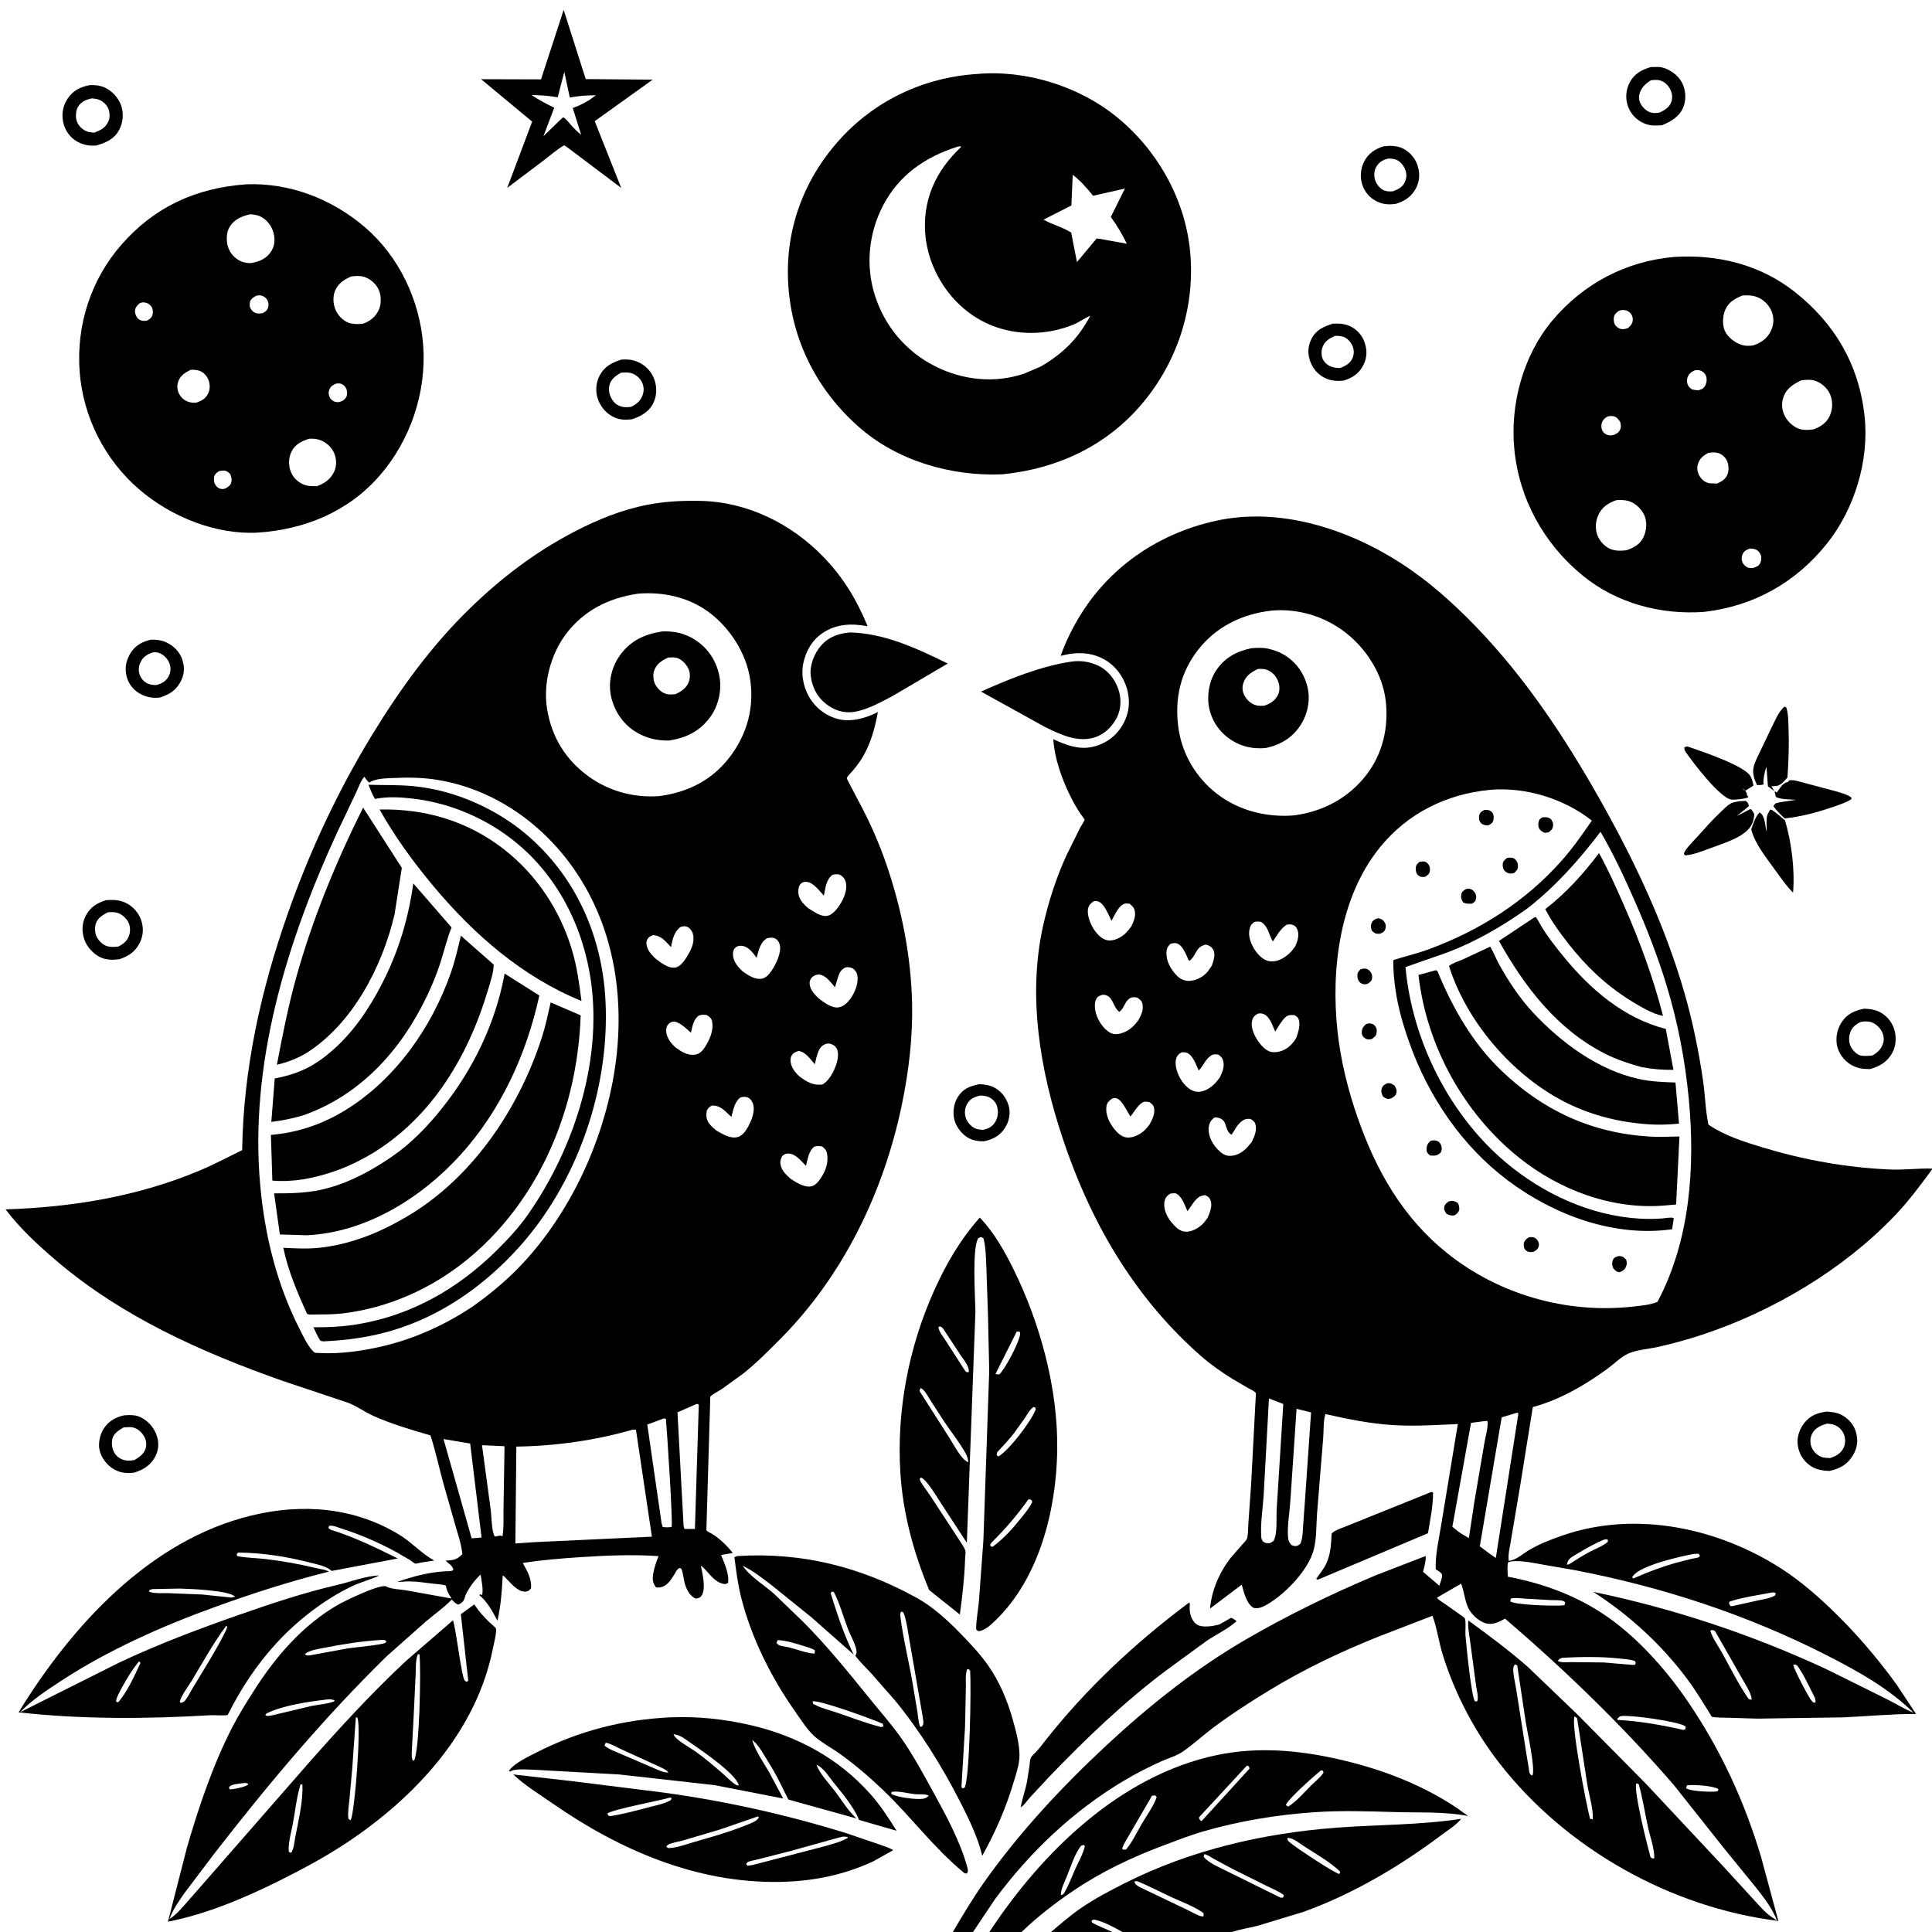 <svg version="1.1" xmlns="http://www.w3.org/2000/svg" style="display: block;" viewBox="0 0 2048 2048" width="1024" height="1024">
<path transform="translate(0,0)" fill="rgb(255,255,255)" d="M 0 0 L 0 2048 L 2048 2048 L 2048 0 L 0 0 z"/>
<path transform="translate(0,0)" fill="rgb(0,0,0)" d="M 601.488 156.253 L 598 154.05 C 590.359 158.383 583.38 164.688 576.373 169.995 L 537.703 199.148 L 564.112 128.9 L 509.978 83.955 L 573.492 84.14 L 597.503 10.464 L 620.893 83.844 L 691.839 84.433 L 630.438 128.452 L 658.537 199.219 L 601.488 156.253 z M 598.178 76.24 L 591.206 103.114 C 581.813 101.505 572.907 100.899 563.41 100.706 C 571.185 105.929 579.127 110.052 587.495 114.214 L 576.083 144.343 L 594.5 126.49 L 597 124.284 C 600.25 126.067 602.607 129.54 605.044 132.283 C 608.504 136.18 612.08 139.603 616.068 142.942 L 607.131 114.45 L 608.86 113.83 C 617.157 110.811 624.759 106.41 631.718 100.976 C 622.151 101.016 613.416 101.622 604.02 103.376 L 598.178 76.24 z"/>
<path transform="translate(0,0)" fill="rgb(0,0,0)" d="M 1761.66 132.786 C 1754.94 133.271 1748.78 133.512 1742.5 130.613 C 1734.44 126.891 1728.58 120.886 1725.66 112.453 C 1722.71 103.919 1723.51 94.922 1727.77 87 C 1732.66 77.912 1740.29 74.067 1749.7 71.142 C 1755.48 71.013 1760.02 70.392 1765.55 72.624 C 1773.45 75.812 1780.75 81.756 1784.03 89.822 C 1787.19 97.575 1787.43 106.796 1784.02 114.5 C 1779.87 123.898 1770.77 129.178 1761.66 132.786 z M 1750.03 85.097 C 1744.12 88.856 1739.27 93.227 1737.76 100.376 C 1736.91 104.387 1737.8 108.159 1740.08 111.545 C 1742.64 115.342 1746.88 118.908 1751.5 119.63 C 1754.07 120.03 1756.82 119.767 1759.35 119.274 C 1764.71 116.82 1769.77 113.651 1771.75 107.76 C 1773.29 103.155 1772.49 98.291 1770.19 94.067 C 1767.98 89.999 1764.25 86.546 1759.72 85.249 C 1756.76 84.398 1753.05 84.734 1750.03 85.097 z"/>
<path transform="translate(0,0)" fill="rgb(0,0,0)" d="M 1063.24 502.734 L 1062.19 502.81 C 1008.28 505.034 951.272 488.651 910.273 452.483 C 866.184 413.59 839.534 361.32 835.651 302.553 C 831.873 245.365 850.842 192.243 888.716 149.514 C 926.535 106.847 978.838 82.073 1035.62 78.426 C 1087.05 73.865 1142.83 91.069 1182.92 123.29 C 1226 157.907 1255.71 209.724 1261.41 264.966 C 1267.33 322.332 1249.75 379.766 1213.51 424.5 C 1175.5 471.414 1122.64 496.583 1063.24 502.734 z M 1014.93 155.5 C 980.589 166.471 952.99 185.486 936.029 218 C 920.772 247.245 917.372 281.825 927.475 313.273 C 937.988 345.998 960.366 372.631 991.114 388.18 C 1020.57 403.077 1054.4 406.655 1085.95 395.956 L 1103.54 388.368 C 1126.81 374.782 1143.14 358.654 1155.78 334.691 C 1149.56 337.277 1144.13 341.522 1137.76 344.116 C 1110.07 355.388 1078.4 356.063 1050.67 344.758 C 1022.41 333.237 1000.72 309.993 989.076 282 C 978.051 255.496 977.337 224.953 988.409 198.371 C 995.408 181.569 1005.97 167.995 1019.08 155.5 C 1017.14 154.871 1016.84 155.128 1014.93 155.5 z M 1137.14 185.246 L 1135.7 217.832 L 1106.19 232.846 C 1115.49 238.108 1126.72 240.881 1135.51 246.537 L 1141.62 277.795 L 1162.5 252.779 L 1166.5 253.301 L 1194.5 258.37 C 1189.54 248.359 1184.14 238.996 1177.51 229.995 L 1192.45 199.889 L 1158.77 207.516 C 1151.97 199.31 1145.61 191.815 1137.14 185.246 z"/>
<path transform="translate(0,0)" fill="rgb(0,0,0)" d="M 102.199 154.205 C 94.681 155.019 86.895 153.386 80.492 149.286 C 73.5 144.809 68.676 137.586 66.975 129.5 C 65.087 120.525 66.776 111.543 72.049 104 C 77.907 95.62 85.313 92.226 94.952 90.248 C 100.053 89.896 105.916 90.573 110.643 92.614 C 118.511 96.012 125.543 103.635 128.367 111.697 C 131.349 120.211 130.491 129.934 126.218 137.872 C 121.05 147.473 112.156 151.392 102.199 154.205 z M 97.301 104.266 C 91.409 105.661 86.766 107.291 83.169 112.5 C 80.542 116.305 80.005 122.047 80.875 126.503 C 81.827 131.38 85.055 135.272 89.195 137.884 C 92.233 139.8 94.866 140.143 98.352 140.467 L 99.909 140.632 C 106.513 138.106 111.741 135.647 114.829 128.872 C 116.62 124.942 116.544 119.896 115.055 115.868 C 113.36 111.279 109.897 107.951 105.5 105.926 C 102.961 104.757 100.048 104.543 97.301 104.266 z"/>
<path transform="translate(0,0)" fill="rgb(0,0,0)" d="M 1480.15 215.952 C 1472.87 217.187 1466.18 216.829 1459.46 213.508 C 1452.08 209.865 1446.67 203.643 1444.07 195.815 C 1441.46 187.946 1442.23 178.679 1446.02 171.349 C 1450.62 162.464 1457.25 158.245 1466.41 155.119 C 1472.57 154.331 1479.43 154.263 1485.29 156.565 C 1492.69 159.473 1499.27 166.347 1502.1 173.747 C 1505.29 182.115 1505.32 191.092 1501.22 199.123 C 1496.62 208.155 1489.63 212.833 1480.15 215.952 z M 1471.49 168.007 C 1465.59 169.818 1461.82 171.676 1458.7 177.23 C 1456.52 181.111 1456.31 186.747 1457.68 190.928 C 1459.17 195.444 1463 200.212 1467.5 201.976 C 1470.46 203.134 1473.74 202.98 1476.84 202.754 C 1482.07 200.579 1486.78 198.504 1489.19 193.024 C 1491.36 188.11 1491.37 183.683 1489.13 178.734 C 1487.27 174.634 1483.5 170.189 1479 168.954 C 1476.63 168.305 1473.95 168.005 1471.49 168.007 z"/>
<path transform="translate(0,0)" fill="rgb(0,0,0)" d="M 273.249 564.598 C 228.538 566.99 181.111 547.685 147.65 518.876 C 111.039 487.355 88.069 442.155 84.433 393.965 C 80.748 345.131 96.182 296.731 128.427 259.698 C 163.519 219.395 207.589 199.297 260.503 195.414 C 306.764 193.4 351.571 210.774 386.584 240.641 C 423.031 271.731 445.138 318.628 448.607 366.142 C 452.227 415.732 435.014 466.882 402.398 504.252 C 368.977 542.542 323.161 561.237 273.249 564.598 z M 265.018 227.125 C 255.933 229.389 247.956 232.511 243.065 241.119 C 239.687 247.064 239.755 256.073 241.943 262.387 C 244.109 268.636 248.971 273.957 254.933 276.763 C 258.406 278.398 262.423 279.046 266.251 278.849 C 274.579 277.275 281.567 274.743 286.702 267.582 C 290.636 262.095 291.692 255.888 290.5 249.32 C 289.089 241.547 284.788 234.835 278.076 230.549 C 274.225 228.091 269.503 227.337 265.018 227.125 z M 372.065 293.122 C 364.465 296.554 357.797 300.859 354.824 309.151 C 352.458 315.752 353.271 324.2 356.622 330.344 C 359.701 335.992 365.095 341.14 371.5 342.726 C 375.895 343.815 380.669 343.686 385.111 343.031 C 392.551 340.393 398.232 335.682 401.564 328.375 C 404.34 322.287 404.238 313.311 401.503 307.232 C 398.689 300.979 392.673 295.595 386.12 293.532 C 381.669 292.131 376.615 292.416 372.065 293.122 z M 271.68 313.5 C 268.659 315.081 267.079 316.136 265.185 319 C 264.628 322.09 264.167 324.687 265.923 327.5 C 267.283 329.679 269.457 331.571 272 332.105 C 274.059 332.537 276.456 332.25 278.5 331.958 C 281.073 330.49 282.939 329.461 284.019 326.5 C 285.043 323.689 284.831 320.42 283.281 317.85 C 281.692 315.215 278.56 313.346 275.5 313.05 C 274.213 312.926 272.925 313.247 271.68 313.5 z M 147.954 321.5 C 145.444 323.783 143.323 325.911 143.135 329.5 C 142.988 332.303 144.248 335.754 146.295 337.708 C 148.555 339.867 151.399 340.359 154.447 340.069 C 155.509 339.968 155.774 339.823 156.659 339.5 C 159.262 337.774 160.811 336.723 161.699 333.5 C 162.464 330.723 162.009 326.761 160.114 324.5 C 157.847 321.796 155.047 320.517 151.5 320.552 C 150.301 320.564 149.053 321.103 147.954 321.5 z M 202.151 392.001 C 196.362 394.843 190.801 398.284 188.788 404.837 C 187.357 409.493 187.884 414.464 190.5 418.614 C 193.55 423.453 197.883 426.008 203.5 426.809 L 207.642 426.934 C 213.856 424.864 218.084 422.729 220.946 416.5 C 222.994 412.043 222.598 406.23 220.612 401.829 C 218.933 398.106 215.404 394.433 211.5 393.05 C 208.533 392 205.261 391.891 202.151 392.001 z M 356.71 406.5 C 353.811 407.58 351.214 408.919 349.693 411.795 C 348.009 414.981 347.976 417.838 349.5 421.082 C 350.698 423.631 353.239 425.613 356 426.122 C 357.205 426.344 358.299 426.258 359.5 426.223 C 363.004 424.99 364.94 424.408 366.968 421 C 368.306 418.753 368.171 414.866 367.243 412.5 C 366.195 409.825 364.266 407.74 361.5 406.816 C 360.059 406.335 358.196 406.421 356.71 406.5 z M 327.644 465.093 C 319.799 467.726 313.247 470.57 309.178 478.429 C 305.834 484.889 305.625 492.771 308.062 499.551 C 310.35 505.918 315.547 510.974 321.725 513.593 C 326.299 515.531 330.99 515.316 335.864 515.368 C 344.202 512.405 350.391 508.116 354.259 499.897 C 356.987 494.1 356.808 487.129 354.559 481.211 C 352.064 474.646 346.549 469.341 340.064 466.729 C 336.138 465.147 331.823 464.885 327.644 465.093 z M 231.968 499.5 C 229.511 501.42 227.399 502.603 226.934 506 C 226.46 509.464 227.114 512.935 229.5 515.584 C 231.276 517.555 233.849 518.631 236.5 518.404 C 237.418 518.326 238.683 517.819 239.568 517.5 C 242.154 515.725 244.234 514.771 245.103 511.5 C 245.967 508.249 245.279 505.517 244.077 502.5 C 241.972 500.466 240.122 498.882 237 498.83 C 235.361 498.802 233.562 499.121 231.968 499.5 z"/>
<path transform="translate(0,0)" fill="rgb(0,0,0)" d="M 1806.49 648.621 C 1760.61 651.965 1713.91 639.622 1677.89 610.254 C 1636.67 576.641 1610.21 528.874 1605.19 475.648 C 1600.73 428.363 1614.65 376.722 1645.35 340.039 C 1678.27 300.694 1723.44 276.872 1774.52 272.405 C 1820.48 269.411 1865.32 280.282 1902 309.023 C 1944.73 342.503 1970.39 386.264 1976.45 440.444 C 1981.74 487.665 1966.03 539.481 1936.53 576.377 C 1903.54 617.619 1858.9 642.59 1806.49 648.621 z M 1847.28 313.221 C 1839.45 316.214 1832.45 320.137 1828.91 328.278 C 1826.06 334.826 1825.5 343.9 1828.34 350.533 C 1831.14 357.091 1838.32 362.684 1844.86 365.123 C 1849.43 366.829 1853.77 366.878 1858.53 366.14 C 1866.99 363.27 1873.53 358.722 1877.37 350.422 C 1880.47 343.72 1880.72 336.366 1877.78 329.566 C 1874.99 323.109 1869.16 317.264 1862.53 314.844 C 1857.35 312.953 1852.73 312.911 1847.28 313.221 z M 1716.03 329.5 C 1713.11 331.835 1711.03 333.163 1710.72 337.214 C 1710.48 340.243 1710.87 343.364 1713.08 345.642 C 1714.91 347.543 1717.3 348.932 1720 348.932 C 1721.86 348.932 1723.74 348.444 1725.5 347.904 C 1728.44 345.565 1730.32 343.367 1730.81 339.5 C 1731.13 337.016 1729.97 333.631 1728.2 331.819 C 1725.73 329.299 1723 328.459 1719.5 328.611 C 1718.32 328.662 1717.13 329.131 1716.03 329.5 z M 1796.85 392.5 C 1793.42 393.845 1790.8 395.597 1789.26 399.104 C 1787.96 402.051 1787.92 405.289 1789.28 408.252 C 1790.21 410.29 1791.81 411.401 1793.5 412.765 C 1795.93 413.263 1798 413.727 1800.5 413.678 C 1803.47 412.785 1805.32 412.265 1807.13 409.5 C 1809.03 406.597 1809.6 402.453 1808.67 399.131 C 1807.93 396.478 1805.54 394.031 1803 393.009 C 1801.06 392.229 1798.88 392.09 1796.85 392.5 z M 1909.35 403.216 C 1901.28 407.121 1894.12 411.383 1890.76 420.281 C 1888.07 427.433 1888.63 434.489 1892.15 441.274 C 1895.1 446.97 1901.1 452.593 1907.23 454.589 C 1911.99 456.141 1917.61 455.916 1922.5 455.137 C 1930.04 452.339 1936.47 448.09 1939.79 440.453 C 1942.86 433.367 1942.96 425.13 1939.96 418 C 1937.3 411.687 1931.22 406.206 1924.84 403.859 C 1919.96 402.066 1914.39 402.455 1909.35 403.216 z M 1704.11 441.5 C 1701.13 443.294 1698.98 445.03 1697.95 448.5 C 1697.13 451.303 1697.38 454.461 1698.86 457 C 1700.39 459.641 1703.34 461.238 1706.33 461.531 C 1707.66 461.66 1709.21 461.291 1710.5 461.069 C 1713.84 459.672 1716.05 458.627 1717.53 455.067 C 1718.65 452.376 1718.16 450.265 1717.6 447.5 C 1715.81 444.763 1713.92 441.992 1710.5 441.253 C 1708.38 440.794 1706.18 440.992 1704.11 441.5 z M 1810.81 480.115 C 1804.96 483.38 1801.27 486.281 1799.58 493.027 C 1798.56 497.089 1799.67 501.507 1801.86 505.011 C 1804.27 508.845 1807.97 511.664 1812.5 512.331 L 1820.17 512.607 C 1824.98 510.374 1828.97 508.256 1831.1 503.125 C 1833.01 498.501 1832.58 492.281 1830.35 487.83 C 1828.59 484.306 1824.97 481.225 1821.15 480.179 C 1817.85 479.275 1814.14 479.571 1810.81 480.115 z M 1713.24 530.203 C 1704.46 533.462 1697.93 537.571 1694.03 546.605 C 1691.04 553.534 1690.72 561.972 1693.96 568.886 C 1696.73 574.807 1702.37 580.586 1708.72 582.556 C 1713.91 584.167 1719.05 583.954 1724.35 583.255 C 1731.94 580.507 1738.18 577.324 1741.96 569.782 C 1745.32 563.076 1746.16 554.493 1743.54 547.35 C 1741.14 540.788 1734.6 534.169 1728.08 531.72 C 1723.24 529.898 1718.32 529.86 1713.24 530.203 z M 1855.02 581.5 C 1851.46 582.746 1848.69 583.95 1847.09 587.711 C 1846.05 590.149 1845.92 593.257 1846.93 595.723 C 1847.93 598.148 1850.28 600.657 1852.75 601.6 C 1854.61 602.311 1856.56 602.134 1858.5 602.046 C 1861.78 600.817 1864.06 600.341 1865.85 597 C 1867.09 594.68 1867.49 590.829 1866.5 588.351 C 1865.55 585.956 1863.69 583.451 1861.18 582.5 C 1859.37 581.81 1856.96 581.416 1855.02 581.5 z"/>
<path transform="translate(0,0)" fill="rgb(0,0,0)" d="M 1424.37 403.433 C 1418.4 404.095 1412.14 403.908 1406.5 401.588 C 1398.35 398.236 1392.08 391.746 1389.04 383.5 C 1385.94 375.117 1386.18 367.218 1390.22 359.222 C 1395.08 349.575 1403.19 346.165 1412.87 343.11 C 1420.23 342.836 1426.25 343.037 1432.94 346.711 C 1439.69 350.413 1444.95 357.003 1447 364.421 L 1447.37 365.843 C 1449.34 373.232 1448.67 380.187 1445.18 387.094 C 1440.72 395.914 1433.51 400.636 1424.37 403.433 z M 1415.09 356.081 C 1408.87 358.859 1404.54 361.41 1401.93 368 C 1400.49 371.63 1400.49 377.235 1402.24 380.735 C 1404.34 384.942 1408.03 387.806 1412.5 389.083 C 1415.16 389.844 1417.83 390.135 1420.59 390.071 C 1426.12 388.051 1431.36 385.208 1433.78 379.5 C 1435.56 375.313 1435.41 370.624 1433.6 366.47 C 1431.94 362.668 1428.04 358.346 1424 357.024 C 1421.06 356.063 1418.15 355.95 1415.09 356.081 z"/>
<path transform="translate(0,0)" fill="rgb(0,0,0)" d="M 669.946 444.471 C 662.997 445.172 657.335 445.252 650.795 442.238 C 642.89 438.595 636.957 431.6 633.963 423.5 C 631.077 415.691 631.547 406.5 635.195 399.037 C 640.214 388.77 648.24 384.47 658.631 381.191 C 664.853 380.872 669.619 380.995 675.477 383.406 C 683.927 386.883 690.302 393.35 693.527 401.919 C 696.633 410.174 696.361 420.084 692.228 427.953 C 687.506 436.943 679.106 441.337 669.946 444.471 z M 658.119 395.139 C 652.676 398.269 647.499 402.009 646.011 408.5 C 644.677 414.316 646.186 419.765 649.569 424.558 C 652.622 428.883 656.641 430.955 661.855 431.565 C 664.234 431.843 666.557 431.614 668.916 431.287 C 674.746 428.529 678.871 425.197 681.152 419 C 682.753 414.653 682.646 410.06 680.81 405.771 C 678.807 401.093 674.166 397.126 669.35 395.588 C 665.757 394.44 661.819 394.898 658.119 395.139 z"/>
<path transform="translate(0,0)" fill="rgb(0,0,0)" d="M 421.13 1676.88 C 437.926 1671.04 454.614 1666.57 472.438 1665.6 C 475.273 1665.44 478.703 1666.12 480.647 1664 C 479.508 1658.88 475.427 1657.93 472.5 1654.24 L 474.145 1654.18 C 481.566 1653.85 484.66 1652.82 490.123 1647.5 C 489.152 1637.21 485.543 1626.78 482.679 1616.86 L 470.39 1573.77 C 465.534 1556.55 461.855 1538.46 456.275 1521.55 C 435.698 1515.6 415.58 1509.7 395.952 1500.99 C 386.519 1496.8 377.998 1490.26 368.396 1486.79 L 298.781 1463.5 C 213.305 1433.27 129.815 1396 60.169 1336.79 C 40.927 1320.43 21.151 1302.26 5.958 1282.01 C 76.729 1279.61 145.672 1268.48 211.373 1240.95 C 226.855 1234.46 241.635 1226.53 256.721 1219.2 C 257.94 1133.33 276.536 1049.48 304.965 968.692 C 328.297 902.389 357.861 838.88 394.513 778.895 C 424.118 730.445 457.509 684.29 498.401 644.645 C 531.66 612.401 567.137 585.359 608.344 563.867 C 633.207 550.899 658.869 540.396 686.5 535.048 C 705.067 531.454 723.112 530.617 741.968 530.948 C 792.169 531.828 839.292 555.248 873.619 591.148 C 894.336 612.815 908.398 636.262 919.697 663.815 C 902.413 660.635 886.149 661.186 871.192 671.6 C 862.034 677.977 856.019 687.409 852.89 698 L 852.377 699.668 C 848.624 712.52 850.982 726.866 857.503 738.407 C 864.229 750.31 875.578 759.069 888.881 762.332 C 902.425 765.654 918.574 761.198 930.57 754.732 C 927.716 770.813 923.352 787.046 915.18 801.321 C 911.958 806.95 908.073 812.163 903.868 817.091 C 902.932 818.188 897.742 823.434 897.71 824.681 C 897.682 825.77 899.576 828.971 900.099 830.073 L 910.43 849.791 C 922.177 871.549 932.144 894.233 940.102 917.656 C 956.028 964.528 965.726 1013.84 966.845 1063.4 C 967.665 1099.73 963.323 1135.93 955.921 1171.44 C 936.706 1263.64 894.037 1351.93 827.343 1419.21 C 814.748 1431.78 802.337 1444.45 788.419 1455.59 L 765.076 1472.5 C 762.5 1474.2 754.238 1478.49 752.949 1480.61 C 752.727 1480.97 752.827 1484.81 752.807 1485.48 L 752.242 1504.33 L 748.8 1622.06 C 750.156 1623.73 750.57 1623.75 752.434 1624.68 C 761.192 1629.06 770.85 1638.56 776.833 1646.22 L 764.374 1648.34 C 767.72 1656.68 773.237 1668.76 771.764 1677.87 C 769.679 1679.09 769.104 1679.5 766.579 1678.91 C 756.055 1676.46 750.869 1665.8 742.938 1659.46 C 744.479 1667.74 748.536 1683.23 743.981 1691 C 742.368 1693.75 740.387 1694.12 737.5 1694.62 C 731.183 1691.59 728.574 1686.41 726.342 1679.99 C 724.438 1674.51 724.511 1668.03 722.175 1662.87 L 720.5 1662.1 C 717.598 1663.33 716.656 1665.9 715.105 1668.46 C 710.506 1676.07 705.511 1684.07 695.345 1682.65 C 691.537 1677.28 691.428 1673.99 692.549 1667.5 C 693.638 1661.2 695.789 1655.49 698.087 1649.55 C 670.974 1647.69 643.094 1648.82 616 1650.6 C 595.319 1651.96 574.644 1653.59 554.154 1656.83 C 558.94 1665.62 563.675 1673.14 562.945 1683.5 C 561.345 1685.47 560.706 1686.59 558 1687.03 C 549.383 1688.43 541.91 1678.47 536.411 1673.08 C 535.443 1672.13 534.19 1670.31 532.87 1670.3 C 532.032 1686.66 530.98 1702 527.321 1718.01 C 522.304 1708.65 516.612 1697.77 508.198 1691 L 509 1689.92 L 511 1690.9 C 512.668 1685.45 510.26 1674.96 509.536 1669.05 C 503.057 1675.09 497.891 1681.99 493.927 1689.94 C 492.891 1692.01 492.637 1694.62 491.5 1696.54 C 490.24 1698.67 487.806 1700.27 485.5 1700.96 C 482.669 1699.7 480.964 1697.77 478.867 1695.58 L 477.738 1696.72 C 469.97 1704.52 460.956 1710.92 452.5 1717.93 L 410.017 1755.61 C 343.449 1820.72 284.142 1891.53 227.105 1964.96 L 196.091 2006 C 189.557 2015.35 183.532 2023.59 179.588 2034.43 C 187.824 2028.81 193.505 2021.77 200.015 2014.33 L 224.551 1986.32 L 326.785 1869.31 C 359.846 1831.83 393.729 1794.84 430.31 1760.74 L 480.152 1717.61 C 483.576 1727.14 489.2 1777.77 492.654 1781.5 C 493.266 1782.16 494.218 1782.39 495 1782.84 L 496.359 1781.5 L 488.507 1711.11 L 502.817 1700.71 L 503.568 1701.87 C 507.805 1708.26 512.859 1713.9 518.348 1719.25 C 519.273 1720.15 525.564 1725.49 525.723 1726.25 C 526.632 1730.65 523.678 1741.48 522.75 1746.26 C 505.538 1834.91 440.823 1904.55 368 1953.06 C 345.488 1968.05 321.338 1981.02 297.171 1993.1 C 260.05 2011.66 219.009 2029.06 178.058 2037.07 L 198.123 1958.7 C 210.605 1915.54 225.819 1870.56 246.435 1830.54 C 253.355 1817.1 261.546 1804.23 269.65 1791.48 C 292.225 1755.97 320.925 1722.82 357.723 1701.45 C 365.457 1696.96 401.493 1679.52 409.013 1681.5 L 410.038 1682.06 C 415.192 1684.57 424.444 1684.78 430.286 1685.78 L 478.713 1694.51 L 477.724 1692.96 C 475.153 1688.89 473.28 1685.68 472.668 1680.79 C 468.243 1679.34 463.265 1679.26 458.653 1678.7 C 450.448 1677.7 442.147 1676.46 433.877 1676.33 C 429.624 1676.26 425.342 1676.97 421.13 1676.88 z M 676.102 629.343 C 645.248 633.951 618.695 647.062 599.713 672.464 C 583.688 693.908 575.693 724.317 579.827 750.829 C 584.553 781.135 599.574 805.735 624.708 823.601 C 646.483 839.079 672.624 845.88 699.235 843.869 C 729.715 839.678 755.301 826.799 774.078 801.814 C 792.01 777.955 799.58 750.074 795.241 720.411 C 791.157 692.495 773.651 665.268 751.073 648.69 C 729.493 632.844 702.412 627.095 676.102 629.343 z M 386.071 823.5 C 382.085 828.307 379.909 835.087 377.204 840.716 L 357.739 881.728 C 304.056 997.967 263.916 1128.22 275.936 1257.47 C 280.814 1309.92 293.466 1361.52 317.498 1408.63 C 321.446 1416.37 326.366 1427.51 332.968 1433.36 C 334.175 1434.43 336.518 1434.14 338.075 1434.22 C 350.524 1434.89 362.852 1434.27 375.209 1432.65 C 421.292 1426.61 461.913 1410.82 500.673 1385.22 C 519.548 1371.79 537.105 1357.35 552.994 1340.45 C 603.743 1286.46 638.126 1212.89 650.586 1140.21 C 663.657 1063.97 652.79 983.98 607.449 919.824 C 573.539 871.843 522.885 836.62 464.5 826.827 C 448.165 824.086 431.893 823.955 415.398 824.784 C 407.513 825.181 398.123 825.289 391.27 829.571 C 389.451 827.99 388.324 826.436 386.988 824.474 C 386.386 823.59 386.718 823.837 386.071 823.5 z M 882.196 927.5 C 875.573 932.91 875.023 941.461 873.312 949.405 C 868.95 944.726 862.299 935.587 855.5 934.86 C 852.662 934.557 850.07 935.174 848.241 937.5 C 845.781 940.627 845.881 946.551 847.029 950.134 C 848.736 955.466 852.65 959.173 856.786 962.733 C 862.058 966.056 870.225 972.011 876.75 970.876 C 883.461 969.708 889.319 961.104 892.401 955.466 C 895.714 949.405 898.54 940.936 896.289 934.09 C 895.327 931.167 892.361 927.845 889.359 926.963 C 887.243 926.34 884.301 926.935 882.196 927.5 z M 721.652 982.5 C 715.07 986.918 712.945 995.194 711.546 1002.67 L 711.315 1004 C 705.565 997.915 701.35 992.032 692.5 991.241 C 689.736 992.17 687.402 993.17 686.1 996 C 684.571 999.321 685.215 1002.16 686.542 1005.45 C 688.141 1009.41 691.665 1013.06 694.731 1015.98 C 700.487 1020.43 708.659 1027.17 716.5 1025.49 C 722.737 1024.15 728.222 1014.28 731.108 1008.97 C 734.205 1003.27 736.323 996.031 734.427 989.576 C 733.668 986.992 731.494 983.983 729.047 982.746 C 726.343 981.378 724.407 981.848 721.652 982.5 z M 813.289 994.5 C 806.146 998.648 804.364 1006.54 802.384 1014.1 L 802.069 1015.34 C 798.103 1010.08 793.973 1003.86 787 1002.7 C 784.651 1002.3 781.937 1002.61 780.04 1004.15 C 777.578 1006.14 776.907 1008.61 776.971 1011.65 C 777.127 1019.06 781.975 1024.81 787.164 1029.59 C 792.848 1033.76 799.795 1038.5 807.234 1037.51 C 811.883 1036.89 815.268 1032.78 817.775 1029.16 C 822.41 1022.48 828.429 1010.04 826.682 1001.88 C 826.16 999.444 824.865 996.965 822.768 995.534 C 819.643 993.403 816.716 993.831 813.289 994.5 z M 896.47 1025.5 C 891.822 1027.66 890.38 1030.08 888.639 1034.87 L 885.078 1046.59 C 881.009 1041.67 875.412 1033.8 868.5 1033.08 C 865.651 1032.79 862.303 1034.21 860.406 1036.41 C 858.276 1038.88 857.869 1041.59 858.5 1044.69 C 859.611 1050.16 864.308 1055.11 868.305 1058.74 C 873.825 1062.89 881.735 1068.9 889 1067.85 C 894.915 1066.99 900.141 1061.16 903.05 1056.38 C 907.069 1049.77 910.431 1040.86 908.646 1033.07 C 908.049 1030.47 905.974 1027.5 903.5 1026.37 C 901.438 1025.43 898.674 1024.92 896.47 1025.5 z M 740.823 1076.5 C 734.979 1080.58 734.005 1088.16 732.439 1094.67 C 728.063 1090.97 720.458 1083.18 714.5 1083 C 712.033 1082.93 709.712 1084.14 708.176 1086.06 C 706.354 1088.33 705.775 1092.1 706.32 1094.91 C 707.552 1101.26 711.314 1105.86 715.869 1110.23 C 722.433 1114.82 728.885 1119.35 737.357 1117.89 C 741.943 1117.1 745.081 1113.4 747.492 1109.65 C 752.436 1101.96 756.756 1091.8 754.809 1082.5 C 754.111 1079.17 751.748 1077.56 749 1075.96 C 745.732 1075.56 743.962 1075.52 740.823 1076.5 z M 875.51 1106.5 C 871.404 1108.18 869.417 1110.2 867.633 1114.32 C 865.76 1118.64 864.824 1123.59 863.742 1128.16 C 858.987 1122.82 853.976 1114.97 846.5 1114.07 C 843.435 1115.08 840.805 1116.03 839.149 1119 C 837.419 1122.1 837.799 1125.89 838.92 1129.12 C 840.61 1134 843.678 1137.49 847.334 1141.01 C 855.076 1146.64 861.796 1150.94 871.769 1149.64 C 879.076 1145.74 884.512 1134.76 886.897 1127 C 888.234 1122.65 889.284 1115.49 886.91 1111.36 C 885.285 1108.53 882.736 1106.99 879.588 1106.37 C 878.159 1106.09 876.921 1106.24 875.51 1106.5 z M 784.648 1163.5 C 778.401 1168.43 777.35 1176.7 775.257 1184.03 C 768.871 1178.14 764.225 1171.83 755 1171.89 C 751.812 1173.21 751.087 1174.26 749.278 1177.03 C 748.409 1182.18 748.424 1186.19 751.514 1190.63 C 753.577 1193.6 756.887 1196.35 759.678 1198.62 C 766.329 1202.32 774.678 1207.69 782.555 1205.14 C 788.791 1203.12 792.849 1195.15 795.422 1189.51 C 797.987 1183.89 800.523 1175.31 797.915 1169.25 C 796.851 1166.78 795.385 1164.58 792.838 1163.45 C 790.24 1162.3 787.25 1162.54 784.648 1163.5 z M 863.153 1215.5 C 857.217 1220.17 856.227 1228.84 854.324 1235.83 C 849.466 1230.87 843.91 1223.59 836.5 1222.86 C 833.065 1222.53 831.659 1223.46 829.07 1225.5 C 826.971 1229.68 826.615 1232.58 828.11 1237.07 C 829.844 1242.28 834.179 1246.05 838.136 1249.6 C 844.149 1253.46 852.316 1258.92 859.764 1257.62 C 865.113 1256.69 868.835 1250.85 871.51 1246.55 C 875.807 1239.66 878.216 1231.12 876.738 1223 C 876.081 1219.39 874.281 1217.47 871.5 1215.3 C 868.341 1214.77 866.301 1214.46 863.153 1215.5 z M 737.794 1488.5 L 718.153 1497.15 L 724.625 1617.5 L 725.5 1620.73 L 736.634 1620.79 L 740.746 1489 C 738.919 1487.91 739.902 1488.08 737.794 1488.5 z M 703.979 1503.5 L 686.152 1510.1 L 701.33 1614.87 L 702.5 1618.65 C 705.763 1619.3 708.617 1619.04 711.913 1618.74 C 713.549 1615.33 706.853 1513.57 705.874 1504.05 L 703.979 1503.5 z M 670.51 1515.5 C 630.608 1527.02 588.873 1532.83 547.345 1533.46 L 546.32 1636.14 L 567.01 1634.72 L 691.036 1628.95 L 674.128 1515.5 L 670.51 1515.5 z M 470.153 1525.45 L 499.975 1630.71 L 510.487 1629.84 L 498.403 1530.21 L 470.153 1525.45 z M 510.94 1531.97 L 520.275 1601.24 C 521.111 1607.82 521.082 1623.67 524.5 1628.79 L 530.5 1627.78 L 532.683 1628.5 C 534.207 1619.38 533.602 1609.4 533.73 1600.13 L 534.822 1533.05 L 510.94 1531.97 z M 403.765 1738.4 C 383.699 1739.66 363.31 1742.83 343.617 1746.78 C 337.509 1748.01 327.86 1749.13 323.18 1753.5 C 325.341 1755.17 325.587 1754.88 328.366 1754.76 L 369.393 1747.24 C 373.827 1746.57 406.122 1743.44 408.5 1741.49 C 408.986 1741.09 409.271 1740.5 409.657 1740 C 407.62 1737.92 406.531 1738.5 403.765 1738.4 z M 442.982 1753.5 C 440.301 1759.68 440.946 1768.15 440.596 1774.89 L 438.501 1819.4 L 436.752 1852.14 C 436.63 1856.1 435.927 1861.14 437.036 1864.89 L 437.488 1865.99 L 438.717 1866.5 C 444.739 1858 446.429 1770.26 444.685 1753.69 L 442.982 1753.5 z M 347.771 1801.38 C 326.962 1803.87 301.488 1807.28 282.5 1816.27 L 281.171 1818 C 283.276 1819.63 285.329 1818.74 287.902 1818.48 L 330.13 1808.43 C 338.072 1806.83 346.854 1806.35 354.419 1803.5 L 354.5 1802.32 C 352.206 1801.7 350.173 1800.97 347.771 1801.38 z M 377.193 1820.5 L 373.431 1874.17 L 370.525 1906.64 C 369.841 1913.67 368.443 1920.84 369.285 1927.9 C 370.162 1928.65 370.641 1929.23 371.785 1929.5 C 376.244 1919.54 382.872 1832.17 379.022 1821.49 L 378.587 1820.56 L 377.193 1820.5 z M 256.616 1890.31 C 252.147 1891.11 245.573 1891.01 242.687 1894.5 L 243.5 1896.81 C 245.486 1896.66 247.269 1896.54 249.223 1896.15 C 253.745 1895.15 258.435 1894.47 262.5 1892.17 L 263.111 1891 C 260.767 1889.48 259.313 1890.11 256.616 1890.31 z M 318.586 1891.5 C 314.48 1904.88 312.954 1919.44 310.442 1933.2 C 308.786 1942.27 305.196 1954.02 306.146 1962.96 L 308.5 1964.15 C 311.552 1960.23 312.051 1952.43 312.967 1947.61 C 316.298 1930.09 321.439 1909.4 320.544 1891.69 L 318.586 1891.5 z"/>
<path transform="translate(0,0)" fill="rgb(0,0,0)" d="M 2048 1238.75 L 2048 1239.72 C 2035.55 1256.68 2023.27 1273.21 2008.72 1288.46 C 1954.16 1345.64 1879.51 1389.99 1804.61 1414.77 C 1789.2 1419.87 1773.48 1424.25 1757.64 1427.78 C 1747.85 1429.97 1734.62 1430.81 1725.64 1435.03 C 1717.81 1438.71 1710.32 1446.36 1703.21 1451.51 C 1679.73 1468.53 1653.01 1484.02 1624.83 1491.54 L 1611.62 1573.87 L 1601.49 1633.83 C 1600.53 1640.36 1598.39 1647.93 1599.31 1654.5 C 1606.56 1654.31 1614.84 1646.65 1621 1643.04 C 1632.06 1636.54 1644.75 1631.65 1656.85 1627.49 C 1734.09 1600.95 1821.73 1619.61 1889.05 1663.31 C 1906.92 1674.9 1923.83 1689.29 1939.27 1703.94 C 1965.43 1728.79 1989.52 1756.68 2010.62 1785.92 L 2031.07 1816.87 C 2005.57 1816.78 1979.78 1819.29 1954.27 1820.47 L 1862.93 1821.82 L 1832.55 1820.91 C 1826.74 1820.7 1820.24 1821.03 1814.56 1819.83 C 1806.06 1806 1797.66 1791.98 1787.9 1778.99 C 1760.72 1742.78 1726.84 1711.86 1688.91 1687.43 C 1774.05 1705.14 1856.83 1732.59 1935.7 1769.23 L 2000.52 1801.36 C 2009.74 1806.04 2018.96 1811.78 2028.51 1815.66 C 2002.51 1790 1970.12 1771.88 1937.81 1755.36 C 1852.53 1711.74 1762.16 1682.14 1668.15 1664.2 L 1635.58 1658.56 C 1625.85 1656.84 1616.39 1654.74 1606.46 1654.86 C 1603.48 1654.89 1601.28 1655.09 1598.5 1656.22 C 1597.62 1661.16 1598.14 1666.33 1598.32 1671.33 C 1633.4 1678 1666.47 1689.7 1696.69 1709.07 C 1732.77 1732.19 1765.24 1768.5 1789.21 1803.72 C 1823.91 1854.7 1849.13 1909.27 1866.79 1968.38 L 1885.13 2036.27 C 1771.41 2022.23 1660.46 1960.05 1589.81 1869.53 C 1563.21 1835.44 1542.38 1795.77 1529.47 1754.42 C 1525.21 1740.8 1523.38 1726.08 1518.47 1712.78 L 1460.4 1735.21 C 1420.89 1751.11 1382.63 1769.24 1346.21 1791.4 C 1325.62 1803.93 1304.95 1817.26 1285.65 1831.71 C 1274.87 1839.78 1264.68 1849.36 1253.63 1856.89 C 1247.08 1861.35 1237.98 1863.93 1230.69 1867.23 C 1217.27 1873.3 1204.36 1879.92 1191.69 1887.44 C 1137.81 1919.44 1091.9 1962.96 1054.69 2013.29 L 1031.44 2048 L 1010.03 2048 C 1020.39 2030.53 1030.84 2012.83 1042.54 1996.22 C 1080.28 1942.6 1125.99 1893.68 1173.96 1849.14 C 1218.78 1807.51 1267.98 1768.48 1321.02 1737.7 C 1365.12 1712.12 1411.85 1689.38 1458.87 1669.67 L 1511.24 1649.42 C 1511.76 1654.44 1509.7 1661.24 1508.46 1666.13 L 1525.75 1680.96 C 1526.77 1677.61 1529.17 1672.24 1528.52 1668.89 C 1528.21 1667.3 1524.5 1665.21 1523.12 1664.27 L 1521.97 1663.5 C 1521.26 1647.76 1525.51 1630.6 1527.96 1615 L 1545.37 1509.54 C 1522.57 1510.52 1500.09 1512.05 1477.22 1510.68 C 1452.54 1509.19 1429.08 1504.4 1405.04 1498.98 C 1402.57 1505.8 1403.32 1516.66 1402.65 1524.09 L 1396.15 1604.12 C 1395.2 1616.59 1395.77 1630.37 1392.68 1642.5 C 1387.16 1664.18 1362.33 1689.84 1343.21 1700.83 C 1338.85 1703.34 1333.8 1705.74 1328.73 1704.39 C 1321.16 1699.79 1318.59 1687.83 1316.29 1679.79 L 1282.72 1705.13 C 1284.28 1685.57 1293.12 1665.8 1305.28 1650.5 L 1317.4 1636.69 C 1318.94 1634.96 1321.58 1632.55 1322.11 1630.24 C 1323.24 1625.28 1322.97 1619.15 1323.39 1614 L 1326.27 1573 L 1331.34 1476.63 C 1329.09 1474.24 1325.62 1472.81 1322.75 1471.21 L 1306.38 1461.65 C 1294.85 1454.48 1283.74 1446.73 1273.5 1437.79 C 1240.61 1409.09 1212.8 1376.21 1189.06 1339.57 C 1162.21 1298.13 1141.83 1252.82 1126.27 1206.03 C 1102.52 1134.59 1089.1 1055.55 1105.8 981.009 C 1111.49 955.634 1119.6 930.645 1130.36 906.969 L 1144.77 877.841 C 1145.64 876.241 1149.73 869.953 1149.69 868.86 C 1149.67 868.186 1146.01 863.687 1145.28 862.579 C 1141.36 856.665 1137.86 850.502 1134.71 844.142 C 1125.59 825.713 1117.89 804.231 1116.54 783.606 C 1129.44 789.437 1142.55 794.749 1156.97 791.966 C 1170 789.451 1181.41 781.859 1188.65 770.676 C 1196.16 759.08 1198.4 746.344 1195.36 732.891 C 1192.34 719.558 1183.86 707.073 1172.18 699.944 C 1158.05 691.323 1141.9 690.844 1126.18 694.774 L 1124.34 695.24 C 1129.93 679.441 1137.8 663.688 1146.79 649.554 C 1179.16 598.624 1230.05 565.075 1288.8 552.094 C 1356.5 537.141 1428.64 560.577 1485.41 597.25 C 1514.62 616.128 1540.86 639.673 1564.94 664.657 C 1616.81 718.468 1658.17 780.769 1694.89 845.614 C 1731.87 910.903 1764.26 979.085 1785.23 1051.32 C 1794.21 1082.25 1800.87 1114.61 1805.43 1146.5 C 1807.59 1161.63 1807.85 1177.23 1811 1192.15 C 1828.03 1203.73 1848.47 1210.29 1868.03 1216.2 C 1912.31 1229.58 1956.63 1237.61 2002.91 1239.71 C 2017.99 1240.39 2032.96 1238.35 2048 1238.75 z M 1347.04 647.373 C 1316.41 651.056 1289.11 664.329 1269.89 689.002 C 1251.14 713.071 1245.1 740.87 1249.06 770.911 C 1252.79 799.11 1267.86 824.498 1290.44 841.793 C 1313.41 859.396 1342.98 866.693 1371.55 864.361 C 1402.05 860.439 1428.97 846.27 1448.01 821.945 C 1465.82 799.187 1472.32 770.631 1468.83 742.164 C 1465.39 714.138 1448.03 687.195 1425.88 670.21 C 1403.61 653.142 1375.95 644.854 1347.89 647.244 L 1347.04 647.373 z M 1578.52 837.393 C 1532.91 841.881 1492 862.279 1462.93 898.063 C 1419.98 950.917 1410.69 1027.46 1417.81 1093.19 C 1421.18 1124.28 1428.89 1155.34 1439.19 1184.84 C 1458.84 1241.12 1487.01 1290.71 1534.13 1328.45 C 1588.97 1372.37 1660.93 1392.85 1730.73 1385.05 C 1738.99 1384.13 1749.36 1383.37 1756.99 1380 C 1791.67 1314.9 1797.06 1236.76 1790.16 1164.62 C 1786.26 1123.78 1778.6 1083.84 1766.64 1044.57 C 1757.01 1012.95 1745.19 982.912 1731.84 952.702 C 1721.14 928.488 1709.98 904.602 1696.6 881.723 C 1673.58 911.956 1648.93 939.761 1618.81 963.179 C 1592.65 981.814 1564.86 997.88 1534.81 1009.44 L 1489.89 1025.14 C 1496.89 1102.86 1536.22 1181.7 1596.1 1232.09 C 1635.73 1265.45 1685.97 1288.75 1738.1 1291.8 C 1745.92 1292.25 1753.88 1292.16 1761.7 1291.64 C 1765.3 1291.4 1771.01 1290.03 1774.26 1291.19 L 1772.52 1303.07 C 1710.9 1311.69 1647.4 1288.05 1598.61 1251.51 C 1549.55 1214.77 1513.92 1161.94 1493.69 1104.48 C 1487.3 1086.33 1481.9 1067.84 1479.21 1048.74 C 1477.74 1038.28 1476.81 1028.33 1476.92 1017.76 C 1489.5 1013.74 1502.34 1010.79 1514.75 1006.2 C 1568.84 986.223 1616.92 955.661 1655.36 912.391 C 1667.23 899.021 1677.32 884.593 1687.41 869.868 C 1658.01 846.62 1617.24 834.038 1579.63 837.227 L 1578.52 837.393 z M 1159.2 955.5 C 1156.07 957.622 1154.03 959.664 1153.36 963.532 C 1152.06 971.104 1156.65 981.669 1161.25 987.5 C 1164.74 991.927 1168.97 996.184 1174.83 996.864 C 1180.74 997.55 1187.88 994.033 1192.17 990.211 C 1194.91 987.767 1197.27 984.742 1199.38 981.74 C 1202.04 976.037 1204.93 969.421 1202.08 963.098 C 1201.16 961.076 1199.15 959.482 1197.5 958.061 C 1194.14 957.599 1192.26 957.324 1189.34 959.349 C 1184.76 962.516 1180.91 971.252 1178.24 976.089 C 1175.28 970.236 1170.45 957.313 1163.93 955.482 C 1162.04 954.954 1161.03 955.021 1159.2 955.5 z M 1329.36 977.5 C 1326.5 979.828 1325.55 980.924 1324.71 984.5 L 1324.45 985.609 C 1322.93 992.796 1326.31 1001.06 1330.22 1006.98 C 1333.44 1011.85 1338.63 1017.38 1344.5 1018.69 C 1351.52 1020.25 1357.85 1017.49 1363.43 1013.43 C 1367.43 1010.51 1370.1 1007.28 1372.9 1003.25 L 1373.18 1002.86 C 1375.59 997.134 1377.69 990.869 1375.01 984.762 C 1373.95 982.358 1372.09 980.831 1369.58 980.129 C 1367.75 979.618 1365.85 979.985 1364 980.189 C 1357.5 984.357 1353.43 991.725 1349.22 998.059 C 1345.02 990.517 1344.32 981.808 1336.5 977.11 C 1334.02 976.915 1331.73 976.514 1329.36 977.5 z M 1240.73 1000.5 C 1237.46 1003.64 1236.48 1006.06 1236.47 1010.65 C 1236.45 1019.73 1241.57 1028.36 1247.9 1034.6 C 1251.4 1038.05 1256.03 1040.03 1261 1039.78 C 1268.12 1039.43 1275.67 1035.44 1280.17 1029.97 L 1284.54 1023.69 C 1286.23 1019.22 1288.77 1011.44 1286.2 1006.98 C 1284.11 1003.35 1281.87 1002.3 1278 1001.28 C 1272.01 1002.99 1270.1 1005.09 1267.12 1010.5 C 1265.3 1013.8 1264.01 1015.9 1261.13 1018.4 L 1259.98 1018 C 1257.44 1012.29 1254.12 1002.58 1247.89 1000.2 C 1245.16 999.161 1243.4 999.899 1240.73 1000.5 z M 1168.65 1054.5 C 1165.84 1055.53 1163.49 1056.05 1162.03 1059 C 1159.18 1064.76 1161.05 1073.55 1163.54 1079.11 C 1166.26 1085.21 1171.83 1092.67 1178.18 1095.38 C 1182.65 1097.29 1188.46 1095.71 1192.68 1093.81 C 1198.17 1091.34 1202.67 1086.91 1206.23 1082.14 C 1209.58 1076.48 1212.53 1070.86 1210.99 1064 C 1210.22 1060.54 1208.14 1059.34 1205.5 1057.46 C 1201.97 1056.91 1199.47 1056.6 1196.46 1059.09 C 1192.03 1062.76 1191.33 1069.33 1186.5 1072.6 C 1179.31 1067.37 1180.08 1054.09 1168.65 1054.5 z M 1333.32 1074.5 C 1329.73 1076.62 1328.17 1078.28 1327.2 1082.41 C 1325.47 1089.8 1330.55 1099.68 1334.86 1105.33 C 1338.07 1109.54 1342.81 1114.5 1348.33 1115.22 C 1354.67 1116.05 1361.38 1113.6 1366.28 1109.62 C 1369.28 1107.18 1372.19 1103.47 1374.13 1100.16 C 1376.16 1094.5 1378.86 1086.13 1376.5 1080.22 C 1375.54 1077.81 1374.08 1077.27 1372 1075.98 C 1368.08 1076 1365.55 1075.6 1362.43 1078.5 C 1358.26 1082.39 1354.86 1088.7 1351.77 1093.49 C 1348.86 1087.21 1346.19 1077.46 1339.23 1074.83 C 1337.12 1074.03 1335.49 1074.17 1333.32 1074.5 z M 1252.69 1115.5 C 1249.82 1116.98 1248.15 1118.37 1246.99 1121.5 C 1244.77 1127.5 1247.45 1136.05 1250.21 1141.5 C 1253.34 1147.69 1259.19 1154.82 1266.16 1156.82 C 1271.69 1158.4 1277.18 1156.44 1281.84 1153.47 C 1286.46 1150.52 1289.94 1146.5 1293.09 1142.06 C 1295.8 1136.39 1298.31 1130.8 1296.57 1124.37 C 1295.68 1121.09 1294.16 1119.82 1291.5 1117.94 C 1288.27 1117.38 1286.03 1117.33 1283.23 1119.29 C 1277.75 1123.13 1275.31 1130.16 1270.67 1134.84 C 1268.08 1129.2 1264.47 1118.17 1258 1115.99 C 1256.29 1115.41 1254.48 1115.37 1252.69 1115.5 z M 1179.05 1164.5 C 1176.15 1166.42 1173.77 1168.41 1173.04 1172 C 1171.36 1180.24 1175.45 1189.27 1180.3 1195.68 C 1183.76 1200.24 1188.54 1205.17 1194.5 1205.8 C 1200.83 1206.46 1208.15 1202.76 1212.77 1198.65 C 1214.97 1196.69 1216.78 1194.29 1218.58 1191.98 C 1221.67 1186.54 1225.18 1179.32 1222.87 1172.85 C 1222.21 1171.01 1220.16 1169.56 1218.69 1168.36 C 1215.59 1167.8 1213.37 1167.11 1210.5 1169.05 C 1205.34 1172.55 1202.19 1178.92 1198.29 1183.63 C 1194.92 1178.48 1189.4 1165.86 1183.44 1164.15 C 1181.98 1163.74 1180.47 1164.16 1179.05 1164.5 z M 1287.56 1184.5 C 1283.91 1187.05 1282.09 1189.93 1281.36 1194.39 C 1280.27 1201.09 1283.45 1209.06 1287.38 1214.38 C 1290.36 1218.42 1295.95 1224.26 1300.99 1225.03 C 1307.45 1226.03 1313.71 1223.54 1318.67 1219.5 C 1322.01 1216.79 1324.57 1213.49 1327.15 1210.08 C 1329.85 1204.4 1332.95 1197.29 1330.52 1190.89 C 1329.62 1188.53 1327.52 1187.34 1325.5 1186.08 C 1321.1 1185.71 1318.82 1186.44 1315.39 1189.27 C 1311.17 1192.75 1308.59 1198.44 1305.5 1202.9 C 1296.4 1197.6 1303.1 1184.79 1287.56 1184.5 z M 1240.14 1265.5 C 1236.65 1268 1235.03 1269.91 1234.32 1274.31 C 1233.15 1281.58 1236.94 1289.6 1241.38 1295.15 C 1244.8 1299.42 1249.82 1304.9 1255.59 1305.58 C 1262.17 1306.37 1269.38 1302.55 1274.07 1298.25 C 1276.39 1296.13 1278.24 1293.59 1280.07 1291.05 C 1282.46 1285.44 1285.63 1278.05 1283.07 1272 C 1281.8 1269 1280.31 1268.26 1277.5 1266.9 C 1271.51 1267.48 1269.34 1269.68 1265.46 1274.39 L 1258.78 1283.94 C 1255.85 1277.66 1252.92 1267.58 1246 1264.88 C 1243.91 1264.93 1242.16 1264.89 1240.14 1265.5 z M 1345.14 1482.41 L 1339.53 1585.18 C 1338.65 1599.38 1335.95 1615.08 1337 1629.17 C 1337.18 1631.51 1337.52 1632.3 1338.91 1634.1 C 1342.29 1636.18 1342.72 1635.96 1346.5 1635.71 L 1349.93 1633.5 C 1354.49 1625.96 1352.72 1608.67 1353.37 1599.64 L 1360.34 1488.27 L 1345.14 1482.41 z M 1374.43 1493.4 L 1367.79 1591.49 C 1367.01 1603.62 1364.36 1617.81 1365.38 1629.71 C 1365.72 1633.66 1366.62 1634.92 1369.01 1637.83 C 1371.39 1638.74 1372.9 1639.45 1375.5 1638.44 C 1376.4 1638.1 1377.61 1637.1 1378.39 1636.5 C 1381.1 1630.58 1380.92 1623.52 1381.38 1617.1 L 1383.51 1587.92 L 1389.79 1497.22 L 1374.43 1493.4 z M 1608.24 1497.5 L 1591.84 1502.47 L 1568.64 1639.15 L 1577.99 1646.2 L 1585.63 1651.48 L 1609.59 1498.19 L 1608.24 1497.5 z M 1573.43 1506.42 L 1559.34 1508.32 L 1539.57 1618.4 C 1542.69 1621.11 1545.72 1623.63 1549.22 1625.83 L 1557.08 1630.49 L 1562.81 1592.45 L 1573.52 1529.54 C 1574.65 1522.67 1577.75 1512.96 1576.81 1506.27 L 1573.43 1506.42 z M 1699.19 1632.5 C 1689.37 1636.78 1680.37 1641.93 1671.22 1647.47 C 1667.78 1649.55 1663.29 1651.62 1661.76 1655.6 L 1660.93 1658.5 C 1663.01 1658.5 1662.82 1658.42 1664.45 1657.47 C 1671.33 1653.05 1678.24 1648.71 1685.46 1644.87 C 1691.57 1641.62 1699.04 1638.97 1704.27 1634.5 L 1704.5 1632.41 C 1702.21 1631.07 1701.66 1631.87 1699.19 1632.5 z M 1795.51 1647.27 C 1781.57 1649.74 1738.57 1659.39 1730.83 1670.86 L 1730.13 1672 L 1731.5 1673.29 L 1735.24 1671.6 C 1748.44 1665.79 1762.12 1660.76 1776 1656.82 L 1793.76 1652.27 C 1795.56 1651.85 1799.26 1651.52 1800.78 1650.71 C 1801.4 1650.38 1801.58 1649.57 1801.97 1649 L 1800.5 1646.99 L 1795.51 1647.27 z M 1548.84 1678.77 L 1523.16 1693.62 C 1524.85 1696.08 1528.56 1698.03 1531.05 1699.76 L 1547.95 1711.7 C 1549.09 1712.53 1552.33 1714.44 1552.86 1715.78 C 1554.18 1719.09 1553.12 1729.13 1553.45 1733.3 C 1554.28 1743.71 1559.71 1798.6 1563.5 1803.53 L 1565.88 1803.5 C 1567.62 1799.53 1565.32 1791.36 1564.68 1786.79 L 1558.19 1738.23 C 1557.44 1732.12 1555.61 1723.87 1556.52 1717.78 C 1578.04 1733.45 1599.44 1749.38 1619.5 1766.91 L 1672.59 1817.84 L 1744.94 1891.04 L 1825.79 1977.41 L 1858.66 2013.3 C 1865.37 2020.4 1871.85 2028.64 1880.32 2033.61 L 1883.68 2035.8 C 1878.45 2022.68 1870.26 2012.18 1861.62 2001.11 L 1827.64 1959.42 L 1774.53 1892.45 C 1719.57 1828.76 1659.21 1770.59 1595.46 1715.8 C 1589.07 1719.32 1581.92 1723.09 1574.38 1720.6 C 1567.21 1718.24 1559.53 1711.22 1556.38 1704.41 C 1552.58 1696.21 1552.11 1686.96 1548.84 1678.77 z M 1877.53 1688.25 C 1863.15 1691.08 1847.34 1693.09 1833.5 1697.72 L 1832.71 1699.5 L 1834.4 1702.6 C 1835.73 1702.53 1836.95 1702.58 1838.22 1702.13 L 1864.43 1696.34 C 1870.24 1695.06 1876.27 1694.34 1881.5 1691.34 L 1882.5 1689.02 C 1880.31 1687.79 1880.07 1687.95 1877.53 1688.25 z M 1601.61 1694.5 L 1600.95 1697.5 C 1606.28 1701.49 1649.49 1702.74 1658 1701.68 L 1658.5 1701.59 L 1659.1 1698.5 C 1658.4 1698.01 1657.82 1697.28 1657 1697.04 C 1653.22 1695.93 1646.88 1696.37 1642.83 1696.11 L 1615.35 1694.51 C 1611.46 1694.3 1606.71 1693.54 1602.88 1694.24 L 1601.61 1694.5 z M 1812.95 1728.5 C 1815.27 1736.49 1821.16 1744.33 1825.21 1751.63 C 1834.36 1768.11 1842.8 1785.33 1853.5 1800.85 C 1855.08 1801.59 1855.06 1801.87 1856.86 1801.5 C 1856.49 1794.5 1850.07 1785.54 1846.69 1779.32 L 1818.01 1729 C 1815.48 1727.72 1815.65 1727.71 1812.95 1728.5 z M 1656.38 1757.28 C 1653.72 1758.27 1652.83 1758.17 1651.35 1760.68 C 1655.18 1762.85 1661.58 1761.9 1666.04 1761.91 L 1700 1762.28 L 1729.77 1764.81 L 1733 1764.84 L 1734 1763 L 1733.15 1760.8 C 1727.66 1758.86 1721.1 1758.57 1715.33 1757.96 C 1696.15 1755.94 1675.63 1756.32 1656.38 1757.28 z M 1605.61 1764.5 C 1605.17 1765.5 1604.44 1766.42 1604.28 1767.5 C 1603.39 1773.65 1606.21 1783.87 1607.18 1790.36 L 1617.97 1858.78 L 1620.47 1873.77 C 1620.73 1875.31 1620.88 1878.69 1621.66 1880 C 1622.71 1881.74 1622.72 1881.43 1624.5 1882.13 C 1627.68 1874.5 1618.97 1835.64 1617.43 1825.99 L 1608.34 1765.5 C 1606.45 1764.32 1607.39 1764.54 1605.61 1764.5 z M 1900.97 1764.5 C 1900.86 1768.38 1917.47 1799.72 1920.67 1803.28 C 1921.58 1804.29 1921.75 1804.31 1922.75 1804.91 L 1924.5 1804.63 C 1924.99 1800.88 1922.42 1796.84 1920.75 1793.55 C 1916.06 1784.32 1911.04 1773.49 1904.86 1765.19 C 1903.46 1764.78 1902.44 1764.33 1900.97 1764.5 z M 1669.11 1819.5 C 1665.03 1827.39 1681.8 1914.61 1685.5 1927.93 C 1686.55 1928.24 1687.34 1928.55 1688.44 1928.5 C 1689.03 1917.08 1684.6 1903.62 1682.7 1892.22 L 1671.82 1821.5 C 1671.02 1820.83 1670.11 1819.79 1669.11 1819.5 z M 1717.06 1819.5 L 1714.32 1822.01 L 1715 1823.23 C 1737.56 1824.33 1762.46 1828.74 1784.5 1833.81 L 1786.75 1832.92 L 1786.77 1830.09 C 1780.42 1824.91 1727.84 1817.63 1718.64 1819.12 L 1717.06 1819.5 z M 1734.51 1890.5 C 1731.62 1898.91 1746.5 1957.5 1749.56 1968.5 C 1751.25 1970.13 1751.14 1970.02 1753.5 1970.04 C 1754.15 1960.39 1749.06 1946.64 1746.96 1936.95 C 1743.69 1921.83 1741.33 1906.42 1737.22 1891.5 C 1735.36 1890.42 1736.29 1890.67 1734.51 1890.5 z M 1788.23 1892.5 L 1787.31 1895.5 C 1791.2 1898.94 1813.37 1899.74 1818.95 1899.07 C 1820.03 1898.95 1820.26 1898.82 1821.16 1898.5 L 1821.5 1896.39 C 1815.21 1892.83 1795.27 1891.64 1788.23 1892.5 z"/>
<path transform="translate(0,0)" fill="rgb(0,0,0)" d="M 709.573 784.964 C 696.449 785.336 684.61 782.473 673.4 775.484 C 659.981 767.116 650.894 753.083 647.645 737.739 C 644.515 722.954 648.412 706.902 657.115 694.709 C 668.234 679.135 683.583 672.08 702.192 669.317 C 714.586 668.85 725.984 671.344 736.565 678.069 C 750.521 686.94 759.742 701.016 762.687 717.283 C 765.3 731.725 761.551 748.189 752.924 760 C 741.799 775.231 727.867 781.939 709.573 784.964 z M 708.315 697.026 C 701.832 700.074 696.225 703.462 693.532 710.492 C 691.948 714.623 692.425 721.321 694.446 725.215 C 696.848 729.843 700.918 734.025 706.025 735.532 C 709.237 736.48 712.654 736.094 715.944 735.86 C 722.558 732.777 727.415 729.748 730.211 722.644 C 731.747 718.743 731.605 712.954 729.889 709.161 C 727.754 704.44 723.34 699.577 718.432 697.694 C 715.302 696.492 711.595 696.881 708.315 697.026 z"/>
<path transform="translate(0,0)" fill="rgb(0,0,0)" d="M 945.975 737.911 C 933.527 744.386 919.212 752.528 905.128 754.661 C 894.238 756.31 884.082 752.831 875.5 746.108 C 865.903 738.589 860.729 727.963 859.396 716 C 858.182 705.096 863.284 692.342 870.416 684.288 C 878.85 674.763 889.338 671.325 901.658 670.406 C 938.651 671.623 971.92 687.404 1004.64 703.378 L 945.975 737.911 z"/>
<path transform="translate(0,0)" fill="rgb(0,0,0)" d="M 169.1 739.5 C 161.944 740.248 155.02 738.994 148.688 735.543 C 141.834 731.808 136.398 725.242 134.368 717.656 C 131.957 708.652 133.451 700.426 138.255 692.502 C 143.311 684.162 150.616 680.281 159.785 678.112 C 165.08 677.845 170.823 678.552 175.724 680.696 C 183.805 684.232 190.328 690.682 193.171 699.093 C 196.13 707.848 195.459 715.439 190.959 723.5 C 186.015 732.357 178.474 736.72 169.1 739.5 z M 162.203 691.5 C 156.574 693.413 151.935 695.944 149.177 701.5 C 147.018 705.852 146.361 710.873 148.15 715.456 C 149.785 719.647 152.823 723.017 157 724.8 C 159.852 726.017 163.005 726.155 166.056 726.153 C 171.641 724.388 175.843 722.31 178.752 716.954 C 181.204 712.439 181.264 707.704 179.512 702.946 C 177.781 698.242 173.584 694.06 168.92 692.262 C 166.541 691.345 164.709 691.324 162.203 691.5 z"/>
<path transform="translate(0,0)" fill="rgb(0,0,0)" d="M 1342.25 792.829 C 1329.37 794.298 1316.92 791.754 1305.88 784.867 C 1293.75 777.293 1284.91 765.15 1281.89 751.131 C 1279.06 738.009 1281.55 722.216 1288.95 710.989 C 1298.02 697.244 1310.67 690.418 1326.4 687.178 C 1331.83 686.646 1338.78 686.37 1344.08 687.585 L 1345.5 687.941 C 1351.12 689.319 1355.99 691.03 1361 693.988 C 1373.78 701.537 1382.56 713.92 1385.99 728.254 C 1389.21 741.707 1386.26 756.675 1378.91 768.268 C 1370.33 781.801 1357.68 789.467 1342.25 792.829 z M 1333.4 709.121 C 1326.12 712.772 1320.49 716.177 1317.89 724.488 C 1316.47 729.013 1317.07 733.51 1319.39 737.634 C 1322 742.287 1326.24 746.178 1331.47 747.609 C 1334.19 748.356 1337.21 748.207 1340.02 748.156 C 1346.4 745.953 1351.74 742.838 1354.75 736.5 C 1356.82 732.145 1356.62 726.801 1354.92 722.375 C 1352.95 717.267 1349.27 712.797 1344.21 710.518 C 1340.68 708.927 1337.19 708.993 1333.4 709.121 z"/>
<path transform="translate(0,0)" fill="rgb(0,0,0)" d="M 1107.85 770.688 L 1039.93 733.116 C 1069.82 719.714 1103.23 706.167 1135.65 701.328 C 1145.25 699.961 1154.47 701.297 1163.3 705.232 C 1174.08 710.035 1181.88 719.808 1185.58 730.843 C 1188.73 740.204 1188.53 751.389 1184.11 760.299 C 1179.22 770.128 1170.8 778.393 1160.19 781.711 C 1142.07 787.375 1123.81 778.491 1107.85 770.688 z"/>
<path transform="translate(0,0)" fill="rgb(0,0,0)" d="M 1877.45 772.248 C 1881.16 764.807 1885.26 754.469 1891.5 749.059 L 1893.5 749.839 C 1895.73 756.218 1895.65 764.694 1895.92 771.475 C 1896.62 789.208 1895.96 806.445 1894.79 824.136 C 1891.86 827.45 1887.68 832.778 1882.89 833.199 L 1881 833.294 L 1879.14 833.433 L 1877.77 833.5 L 1881.05 838.817 L 1874.05 833.485 L 1872.58 812.912 C 1870.83 816.921 1868.98 825.476 1869.38 829.822 L 1869.58 831.5 C 1867.16 832.236 1865 832.222 1862.5 832.218 L 1860.08 826.5 C 1858.97 823.123 1858.12 819.202 1858.51 815.638 C 1859.14 809.942 1862.17 804.368 1864.55 799.207 L 1877.45 772.248 z"/>
<path transform="translate(0,0)" fill="rgb(0,0,0)" d="M 1850.13 838.192 L 1851.64 841 L 1851.9 843 L 1853.5 844.914 C 1851.2 846.753 1838.87 848.004 1835.38 847.586 C 1823.27 846.137 1794.13 807.677 1787.22 797.635 L 1785.71 795.092 L 1785.5 792.329 C 1788.06 791.046 1787.92 790.995 1790.7 791.952 C 1804.36 796.66 1850.62 812.029 1855.94 823.5 C 1857.29 826.403 1858.31 829.704 1858.72 832.879 L 1857.72 833.38 L 1850.13 838.192 C 1849.18 837.356 1848.38 836.4 1847.17 836.005 C 1848.16 836.951 1848.79 837.816 1850.13 838.192 z"/>
<path transform="translate(0,0)" fill="rgb(0,0,0)" d="M 1943.31 855.387 C 1926.44 861.033 1909.62 865.719 1891.87 867.54 C 1887.57 863.438 1883.14 859.536 1879.92 854.5 C 1880.57 853.627 1881.09 852.643 1881.87 851.88 C 1883.42 850.357 1900.86 848.497 1904.03 847.847 C 1898.12 847.315 1887.46 847.59 1882.5 844.817 L 1881.05 838.817 L 1883.5 840.074 L 1884.96 838 C 1887.94 833.62 1890.12 830.063 1895.5 828.825 C 1896.38 827.445 1895.99 827.339 1897.39 827.133 C 1901.83 826.475 1908.52 828.917 1913 829.992 L 1945.36 838.605 C 1951.17 840.341 1957.49 841.841 1962.5 845.344 L 1962.5 847.203 C 1956.84 850.907 1949.65 852.999 1943.31 855.387 z"/>
<path transform="translate(0,0)" fill="rgb(0,0,0)" d="M 342.755 1421.9 L 339.728 1421.36 C 336.642 1416.98 334.574 1411.81 332.285 1406.97 C 348.469 1407.06 364.226 1406.31 380.207 1403.57 C 436.731 1393.89 485.52 1365.91 526.001 1325.97 C 538.265 1313.87 549.713 1301.64 559.623 1287.5 C 610.066 1215.5 640.744 1118.32 624.871 1030.37 C 614.203 971.267 583.397 917.388 533.5 882.95 C 504.817 863.154 471.368 850.327 436.701 846.449 C 424.077 845.037 411.238 844.332 398.688 846.683 L 397.51 846.914 C 394.584 842.362 392.689 836.85 390.552 831.876 C 406.601 832.422 422.598 831.826 438.625 833.403 C 483.746 837.843 529.09 858.498 562.719 888.652 C 612.19 933.01 638.404 994.537 641.823 1060.41 C 646.666 1153.73 612.019 1254.14 549.007 1323.39 C 512.572 1363.44 467.272 1395.25 414.941 1410.63 C 390.999 1417.66 367.588 1420.71 342.755 1421.9 z"/>
<path transform="translate(0,0)" fill="rgb(0,0,0)" d="M 1811.87 899.55 C 1803.74 902.491 1794.75 906.264 1786.04 906.7 L 1784.97 905 C 1785.41 903.754 1785.76 902.799 1786.5 901.687 C 1790.15 896.183 1795.72 890.958 1800.15 886 C 1807.88 877.353 1815.59 868.63 1824.06 860.698 C 1827.15 857.809 1830.64 854.041 1834.31 851.926 C 1837.02 850.361 1840.92 849.851 1843.97 849.252 L 1850.5 848.995 C 1853.15 850.822 1853 851.522 1853.94 854.5 L 1841.11 865.005 L 1855.52 857.618 C 1857.61 858.465 1858.49 861.165 1859.61 863.11 C 1859.38 866.802 1858.71 870.104 1857.17 873.5 C 1850.84 887.446 1825.57 894.301 1811.87 899.55 z"/>
<path transform="translate(0,0)" fill="rgb(0,0,0)" d="M 323.805 1116.86 C 314.1 1122.52 304.34 1126.03 293.504 1128.77 C 299.428 1097.63 305.542 1066.49 314.051 1035.93 C 331.201 974.332 356.345 913.256 384.927 856.092 L 425.935 919.965 L 418.291 969.02 C 405.32 1024.69 373.598 1085.99 323.805 1116.86 z"/>
<path transform="translate(0,0)" fill="rgb(0,0,0)" d="M 616.367 1061.06 C 553.808 1035.53 502.613 990.908 459.62 939.545 C 438.421 914.22 418.532 886.923 402.339 858.085 C 450.869 857.145 495.495 870.267 534 900.129 C 569.107 927.355 594.362 965.834 606.738 1008.43 C 611.757 1025.71 614.134 1043.27 616.367 1061.06 z"/>
<path transform="translate(0,0)" fill="rgb(0,0,0)" d="M 1577.5 874.951 C 1574.23 874.905 1571.39 874.535 1569.31 871.725 C 1567.72 869.589 1567.34 865.973 1568.28 863.5 C 1569.38 860.597 1571.08 859.787 1573.71 858.5 C 1576.81 858.329 1579.61 858.674 1581.76 861.186 C 1583.52 863.234 1583.74 866.967 1583.03 869.5 C 1582.09 872.835 1580.41 873.487 1577.5 874.951 z"/>
<path transform="translate(0,0)" fill="rgb(0,0,0)" d="M 1866.74 859.248 L 1866.45 858.979 L 1866.74 859.248 z"/>
<path transform="translate(0,0)" fill="rgb(0,0,0)" d="M 1882 922.658 C 1872.65 909.381 1860.58 895.254 1856.41 879.355 C 1858.28 873.509 1860.81 865.552 1865.24 861.188 C 1871.54 864.979 1870.61 875.045 1872.82 881.688 C 1872.87 876.832 1871.86 866.886 1873.93 862.768 C 1874.44 861.766 1875.08 860.833 1875.54 859.812 L 1876.13 858.5 L 1877.41 858.23 C 1882.84 861.21 1887.37 865.764 1892.18 869.658 C 1899.14 893.037 1902.74 921.948 1900.72 946.237 C 1893.61 939.285 1887.9 930.648 1882 922.658 z"/>
<path transform="translate(0,0)" fill="rgb(0,0,0)" d="M 1641.5 882.319 L 1637.5 882.825 C 1635.22 881.753 1633.51 881.072 1632.03 878.96 C 1630.58 876.892 1630.35 874.163 1630.89 871.699 C 1631.61 868.44 1632.01 868.376 1634.83 866.5 C 1638.49 865.953 1640.75 866.123 1643.91 868.102 C 1645.77 870.68 1646.79 872.717 1646.23 876 C 1645.65 879.371 1643.96 880.326 1641.5 882.319 z"/>
<path transform="translate(0,0)" fill="rgb(0,0,0)" d="M 1727.42 1060.04 C 1701.41 1043.53 1681.47 1024.41 1662.5 1000.24 C 1653.35 988.576 1644.84 976.924 1638.05 963.677 C 1659.46 947.278 1678.87 925.906 1694.98 904.332 C 1704.75 921.827 1712.98 940.372 1721.05 958.693 C 1737.96 997.075 1752.42 1036.15 1762.87 1076.81 C 1751.55 1075.07 1737.17 1065.93 1727.42 1060.04 z"/>
<path transform="translate(0,0)" fill="rgb(0,0,0)" d="M 1604.86 925.5 L 1603.75 925.808 C 1600.51 926.374 1598.01 925.792 1595.5 923.6 C 1593.37 921.74 1592.73 918.73 1592.95 916 C 1593.21 912.75 1595.17 911.489 1597.39 909.5 L 1598 909.371 C 1601.03 908.965 1603.61 908.695 1606.09 910.882 C 1608.43 912.936 1609.26 915.975 1609.05 919 C 1608.83 922.225 1607.01 923.47 1604.86 925.5 z"/>
<path transform="translate(0,0)" fill="rgb(0,0,0)" d="M 1511.5 929.014 C 1510.76 929.319 1510.29 929.567 1509.44 929.647 C 1507.18 929.859 1504.9 929.351 1503.22 927.771 C 1500.96 925.645 1500.5 922.46 1500.82 919.5 C 1501.15 916.48 1502.71 915.372 1504.87 913.5 C 1507.64 913.178 1510.06 912.596 1512.49 914.5 C 1514.76 916.277 1515.97 919.127 1515.8 922 C 1515.56 926.008 1514.44 926.75 1511.5 929.014 z"/>
<path transform="translate(0,0)" fill="rgb(0,0,0)" d="M 321.244 1182.36 C 309.923 1185.71 299.329 1187.78 287.605 1189.28 L 291.241 1143.22 C 310.637 1139.54 326.409 1133.65 342.365 1121.63 C 367.02 1103.06 384.62 1079.6 399.529 1052.89 C 420.186 1015.87 432.18 978.34 438.136 936.475 L 478.659 983.117 C 473.81 995.249 470.816 1008.11 466.817 1020.54 C 462.787 1033.06 457.755 1045.15 452.045 1057 C 424.649 1113.85 381.723 1161.08 321.244 1182.36 z"/>
<path transform="translate(0,0)" fill="rgb(0,0,0)" d="M 1560.5 957.848 C 1556.71 958.103 1554.35 958.308 1550.94 956.5 C 1549.05 953.515 1548.41 951.629 1549.03 948 C 1549.51 945.133 1551.63 944.047 1553.81 942.5 C 1554.73 942.289 1556.07 941.924 1557 942.007 C 1559.54 942.232 1561.24 943.491 1562.82 945.366 C 1564.42 947.264 1565.13 949.851 1564.7 952.295 C 1564.1 955.694 1563.33 955.844 1560.5 957.848 z"/>
<path transform="translate(0,0)" fill="rgb(0,0,0)" d="M 126.594 1016.83 C 119.871 1017.66 112.756 1017.79 106.5 1014.83 C 99.081 1011.33 92.356 1004.01 89.55 996.305 C 86.498 987.926 86.734 978.953 90.793 970.942 C 95.541 961.569 102.883 957.267 112.453 954.187 C 119.981 953.819 125.968 953.66 133 956.913 C 140.41 960.341 146.763 967.193 149.468 974.896 C 152.461 983.421 152.075 991.911 147.885 999.969 C 143.131 1009.11 136.125 1013.6 126.594 1016.83 z M 114.243 967.087 C 109.1 969.81 103.785 972.866 101.675 978.706 C 100.124 982.998 100.529 989.225 102.607 993.288 C 104.772 997.521 109.317 1001.93 114.002 1003.12 C 117.855 1004.1 121.5 1003.86 125.398 1003.39 C 131.047 1000.54 135.131 997.278 137.045 991 C 138.459 986.361 138.059 980.93 135.572 976.731 C 133.118 972.587 128.299 968.424 123.5 967.377 C 120.613 966.747 117.181 966.86 114.243 967.087 z"/>
<path transform="translate(0,0)" fill="rgb(0,0,0)" d="M 1739.67 1131.08 C 1726.52 1127.33 1713.79 1123.26 1701.55 1117.06 C 1650.62 1091.25 1616.19 1046.14 1588.93 997.43 L 1626.46 972.5 L 1627.98 972.063 C 1630.09 974.718 1631.55 977.89 1633.27 980.813 C 1640.22 992.633 1649.04 1003.72 1657.71 1014.33 C 1686.03 1048.99 1721.58 1079.44 1765.83 1090.74 L 1773.92 1134.1 C 1762.11 1134.24 1751.26 1133.34 1739.67 1131.08 z"/>
<path transform="translate(0,0)" fill="rgb(0,0,0)" d="M 1462.5 989.845 C 1458.02 990.074 1457.24 989.262 1454.14 986.5 C 1453.17 983.487 1452.7 980.985 1454.19 978 C 1455.58 975.206 1457.35 974.638 1460.1 973.5 L 1461 973.459 C 1464.34 973.938 1466.18 975.107 1467.96 978 C 1469.27 980.145 1469.28 983.259 1468.25 985.5 C 1467.01 988.216 1465.06 988.863 1462.5 989.845 z"/>
<path transform="translate(0,0)" fill="rgb(0,0,0)" d="M 321.767 1250.07 C 311.248 1251.75 299.297 1252.5 288.702 1251.45 L 287.174 1203.03 C 315.863 1200.62 342.017 1191.69 366.55 1176.54 C 418.989 1144.14 457.393 1089.52 477.682 1031.88 C 482.276 1018.83 485.386 1005.34 488.548 991.891 L 523.251 1022.44 C 523.444 1030.24 519.759 1041.1 517.514 1048.64 C 506.446 1085.85 490.906 1120.96 468.484 1152.79 C 433.371 1202.63 382.28 1239.66 321.767 1250.07 z"/>
<path transform="translate(0,0)" fill="rgb(0,0,0)" d="M 1741.12 1191.29 C 1712.31 1188.8 1683.26 1180.85 1657.56 1167.52 C 1602.72 1139.05 1554.66 1083.07 1535.99 1024.02 C 1539.46 1020.94 1546.39 1018.9 1550.77 1016.97 L 1579.67 1003.46 C 1583.09 1009.13 1585.59 1015.79 1588.82 1021.68 C 1598.83 1039.91 1611.04 1058.31 1625.25 1073.53 C 1654.97 1105.34 1694.11 1134.34 1737.31 1143.79 C 1750.24 1146.62 1762.9 1147.06 1776.08 1147.51 L 1779.81 1191.02 C 1767.16 1192.45 1753.77 1192.55 1741.12 1191.29 z"/>
<path transform="translate(0,0)" fill="rgb(0,0,0)" d="M 1450.5 1042.41 C 1449.77 1042.77 1449.29 1043.05 1448.45 1043.21 C 1446.17 1043.63 1443.94 1043.28 1442.12 1041.82 C 1439.52 1039.73 1438.77 1036.7 1438.91 1033.5 C 1439.03 1030.68 1440.37 1029.43 1442.22 1027.5 C 1443.38 1027.18 1444.77 1026.71 1446 1026.71 C 1449.01 1026.71 1450.61 1027.66 1452.49 1029.86 C 1454.05 1031.7 1454.74 1033.86 1454.54 1036.26 C 1454.21 1040.02 1453.15 1040.2 1450.5 1042.41 z"/>
<path transform="translate(0,0)" fill="rgb(0,0,0)" d="M 1764.25 1277.92 C 1708.99 1282.43 1653.16 1261.56 1610.41 1227.29 C 1551.5 1180.07 1512.15 1108.61 1503.64 1033.52 L 1522 1028.5 C 1524.21 1029.52 1523.43 1028.71 1524.36 1030.91 C 1540.4 1069.29 1560.7 1105.09 1590.87 1134.24 C 1635.39 1177.28 1687.4 1201.21 1749.25 1204.85 C 1759.5 1205.45 1770.02 1204.88 1780.29 1204.7 L 1776.76 1276.79 L 1764.25 1277.92 z"/>
<path transform="translate(0,0)" fill="rgb(0,0,0)" d="M 325.249 1309.43 L 296.662 1308.59 L 290.56 1265.01 C 306.021 1265.05 321.777 1264.82 337 1261.87 C 365.177 1256.42 392.073 1242.18 415.495 1226.04 C 436.095 1211.84 453.138 1194.12 468.672 1174.65 C 501.795 1133.11 525.315 1084.51 534.936 1032.05 L 571.708 1055.27 C 558.208 1117.42 530.837 1177.21 487.867 1224.5 C 446.573 1269.95 387.86 1306.51 325.249 1309.43 z"/>
<path transform="translate(0,0)" fill="rgb(0,0,0)" d="M 329.829 1393.49 C 328.088 1393.57 327.112 1393.46 325.5 1392.79 C 315.198 1369.93 305.441 1347.43 300.331 1322.72 C 313.694 1323.44 327.171 1324.05 340.504 1322.49 C 375.727 1318.34 408.73 1303.95 438.486 1285.21 C 504.234 1243.8 551.495 1171.64 574.747 1098.58 C 578.488 1086.83 581.02 1074.64 583.732 1062.62 L 615.54 1076.32 C 612.611 1163.48 581.08 1249.92 519.593 1312.96 C 477.796 1355.81 423.997 1384.65 364.255 1392.14 C 352.906 1393.56 341.255 1393.35 329.829 1393.49 z"/>
<path transform="translate(0,0)" fill="rgb(0,0,0)" d="M 1982.22 1133.3 C 1974.32 1133.2 1968.66 1132.58 1961.69 1128.42 C 1954.93 1124.38 1949.1 1116.52 1947.42 1108.79 C 1945.56 1100.2 1947.42 1090.94 1952.19 1083.63 C 1958 1074.71 1965.96 1071.28 1975.9 1069.26 C 1981.33 1069.34 1986.49 1070.05 1991.5 1072.26 C 1998.85 1075.51 2004.97 1082.48 2007.61 1090.01 C 2010.46 1098.14 2010.16 1108.12 2006.06 1115.76 C 2000.77 1125.67 1992.67 1130.37 1982.22 1133.3 z M 1971.91 1083.5 C 1967.29 1085.81 1963.11 1089.23 1961.37 1094.29 C 1959.61 1099.35 1959.58 1105.37 1962.28 1110.11 C 1964.26 1113.59 1968.36 1118.16 1972.5 1118.93 C 1976.51 1119.67 1980.98 1119.27 1985 1118.78 C 1990.84 1115.28 1994.69 1111.64 1996.45 1104.86 C 1997.58 1100.48 1996.17 1095.04 1993.6 1091.39 C 1990.92 1087.55 1986.4 1083.84 1981.65 1083.06 C 1978.72 1082.59 1974.77 1082.62 1971.91 1083.5 z"/>
<path transform="translate(0,0)" fill="rgb(0,0,0)" d="M 1454.5 1101.19 L 1453.51 1101.56 C 1450.46 1102.29 1447.85 1101.7 1445.56 1099.5 C 1443.88 1097.89 1443.41 1095.85 1443.57 1093.62 C 1443.84 1089.73 1445.4 1087.95 1448.2 1085.5 L 1449.67 1085.07 C 1452.53 1084.52 1455.57 1085.12 1457.5 1087.45 C 1459.4 1089.75 1459.72 1092.14 1459.21 1095 C 1458.63 1098.29 1456.91 1099.29 1454.5 1101.19 z"/>
<path transform="translate(0,0)" fill="rgb(0,0,0)" d="M 1474.5 1164.38 C 1473.64 1164.64 1472.92 1164.92 1471.98 1164.92 C 1469.33 1164.91 1467.73 1163.73 1465.84 1162.06 C 1464.68 1159.17 1463.62 1157.15 1464.68 1153.94 C 1465.69 1150.87 1467.32 1149.97 1469.93 1148.5 L 1470.78 1148.31 C 1474.14 1147.84 1476.06 1149.06 1478.5 1151.04 C 1479.83 1153.83 1480.97 1155.26 1480.27 1158.5 C 1479.6 1161.56 1477.01 1163.04 1474.5 1164.38 z"/>
<path transform="translate(0,0)" fill="rgb(0,0,0)" d="M 1043.24 1209.78 C 1038.06 1210.05 1032.16 1209.13 1027.5 1206.79 C 1020.12 1203.09 1013.62 1194.85 1011.63 1186.83 C 1009.69 1178.98 1011.01 1169.71 1015.31 1162.87 C 1020.89 1153.98 1028.34 1151.27 1038.13 1149.25 C 1043.55 1149.38 1049.73 1150.39 1054.5 1153.09 C 1061.85 1157.25 1066.87 1163.92 1069.2 1171.97 C 1071.52 1180.01 1069.83 1188.41 1065.43 1195.44 C 1060.16 1203.86 1052.6 1207.79 1043.24 1209.78 z M 1039.12 1161.28 C 1033.48 1162.74 1028.93 1164.29 1025.67 1169.42 C 1022.89 1173.78 1022.16 1178.99 1023.54 1184.01 C 1024.86 1188.87 1028.56 1193.44 1033 1195.81 C 1035.62 1197.21 1038.93 1197.43 1041.83 1197.74 C 1047.83 1196.35 1051.65 1194.69 1055 1189.29 C 1058 1184.44 1058.47 1178.36 1056.99 1172.93 C 1055.86 1168.8 1052.72 1165.37 1048.98 1163.37 C 1045.92 1161.73 1042.52 1161.56 1039.12 1161.28 z"/>
<path transform="translate(0,0)" fill="rgb(0,0,0)" d="M 1523.5 1224.39 C 1521.1 1225.33 1518.53 1224.98 1516 1224.88 C 1513.73 1222.95 1512.17 1221.74 1512.2 1218.5 C 1512.25 1214.18 1513.38 1212.42 1516.14 1209.5 L 1517.66 1209.05 C 1520.25 1208.57 1523.17 1208.81 1525.25 1210.5 C 1527.53 1212.36 1528.64 1216.12 1528.19 1219 C 1527.67 1222.35 1526.05 1222.75 1523.5 1224.39 z"/>
<path transform="translate(0,0)" fill="rgb(0,0,0)" d="M 1541.5 1288.41 C 1538.01 1288.71 1536.66 1288.34 1533.5 1286.81 C 1531.88 1284.57 1530.36 1282.49 1530.97 1279.5 C 1531.65 1276.17 1533.33 1275.39 1535.79 1273.5 C 1539.78 1272.49 1541.51 1273 1545.08 1274.92 C 1547 1277.84 1546.94 1279.67 1546.84 1283 C 1545.03 1286.12 1544.61 1286.61 1541.5 1288.41 z"/>
<path transform="translate(0,0)" fill="rgb(0,0,0)" d="M 1034 1390.1 L 1024.88 1635.41 L 997.84 1594 C 994.053 1588.43 981.91 1567.34 976 1566.21 C 975.669 1566.81 975.052 1567.32 975.006 1568 C 974.85 1570.32 983.552 1581.67 985.41 1584.45 L 1016.38 1631.74 C 1018.34 1635.04 1022.06 1639.88 1023.19 1643.42 C 1023.88 1645.57 1023.09 1650.95 1023.01 1653.34 C 1022.4 1672.76 1020.08 1692.21 1017.47 1711.45 L 984.95 1685.52 C 968.326 1645.63 957.043 1603.89 954.392 1560.62 C 950.388 1495.27 963.237 1428.32 989.954 1368.67 C 1002.78 1340.04 1017.69 1314.3 1038.58 1290.71 L 1039.19 1291.34 C 1053.67 1306.37 1064.89 1326.34 1074.1 1344.94 C 1102.86 1403 1121.68 1472.47 1120.7 1537.52 C 1119.75 1600.57 1101.63 1673.57 1054.5 1718.4 C 1050.27 1722.42 1043.03 1729.2 1037 1729.05 C 1034.74 1727.48 1034.73 1727.96 1034.78 1725.24 C 1034.97 1716.1 1036.87 1706.65 1037.69 1697.49 L 1042.41 1633.5 L 1048.62 1453.21 L 1047.36 1396.06 L 1045.63 1344.16 C 1045.11 1333.75 1045.2 1322.75 1042.5 1312.63 L 1040 1311.22 L 1037.27 1312.29 C 1030.13 1320.99 1033.79 1376.39 1034 1390.1 z M 994.838 1406.5 C 994.815 1411.02 999.641 1416.67 1002.1 1420.57 L 1023.5 1453.79 C 1025.12 1454.61 1025.02 1454.9 1026.89 1454.5 C 1027.9 1448.39 1021.06 1440.77 1017.74 1435.77 L 1001.28 1410.65 C 999.634 1408.38 999.208 1406.95 996.496 1406.14 L 994.838 1406.5 z M 1077.79 1411.5 L 1055.23 1456.5 C 1056.92 1456.9 1057.69 1456.94 1059.5 1456.82 C 1065.71 1450.47 1080.37 1423.33 1081.39 1414.13 C 1081.5 1413.13 1081.34 1412.8 1081.09 1411.95 C 1079.72 1411.49 1079.24 1411.23 1077.79 1411.5 z M 975.691 1471.5 L 974.698 1474.5 L 1006.73 1524.69 C 1011.02 1531.3 1019.03 1547.46 1026.5 1550.08 C 1026.22 1546.74 1025.41 1543.96 1023.82 1541 C 1017.47 1529.23 1008.23 1518.03 1000.81 1506.81 L 986.499 1484.74 C 984.151 1481.09 981.72 1476.37 978.703 1473.29 C 977.819 1472.39 976.925 1471.71 975.691 1471.5 z M 1095.51 1491.5 C 1091.54 1494.3 1089.17 1498.97 1086.51 1502.97 L 1074.95 1519.17 C 1069.36 1526.26 1063.13 1532.89 1056.99 1539.5 L 1056.5 1542.55 L 1058.5 1543.92 C 1070.6 1536.18 1092.72 1507.21 1097.93 1494 L 1097.44 1492.1 L 1095.51 1491.5 z M 1090.07 1589.5 C 1078.58 1605.63 1066.21 1620.2 1052.14 1634.1 C 1050.63 1635.59 1050.25 1635.99 1049.6 1638.08 L 1051.05 1639.68 L 1052.5 1639.46 C 1064.06 1630.88 1073.66 1620.22 1082.58 1609 C 1086.77 1603.73 1091.12 1598.53 1094.17 1592.5 L 1093.73 1590.31 C 1092.05 1589.49 1091.97 1589.08 1090.07 1589.5 z"/>
<path transform="translate(0,0)" fill="rgb(0,0,0)" d="M 1625.5 1326.97 L 1624 1327.18 C 1621.2 1327.42 1619.08 1327.13 1617.03 1325 C 1614.95 1322.83 1615.21 1319.94 1615.38 1317.2 C 1617.22 1313.92 1617.54 1313.46 1620.99 1311.5 L 1621.4 1311.44 C 1624.62 1311.24 1626.78 1311.35 1629.13 1313.88 C 1630.98 1315.87 1631.83 1318.86 1631.04 1321.5 C 1630.17 1324.42 1627.95 1325.58 1625.5 1326.97 z"/>
<path transform="translate(0,0)" fill="rgb(0,0,0)" d="M 1717.15 1348.5 L 1715.44 1348.45 C 1713.35 1348.01 1711.33 1346.18 1710.24 1344.41 C 1708.68 1341.88 1708.65 1338.21 1709.81 1335.5 C 1711.05 1332.61 1713.1 1332.47 1715.77 1331.5 L 1716.52 1331.46 C 1720.59 1331.64 1721.26 1332.78 1723.93 1335.5 C 1724.46 1338.15 1724.76 1339.97 1723.71 1342.54 C 1722.33 1345.89 1720.38 1347.18 1717.15 1348.5 z"/>
<path transform="translate(0,0)" fill="rgb(0,0,0)" d="M 1939.33 1559.29 C 1932.15 1559.01 1925.3 1558 1919.24 1553.87 C 1911.61 1548.66 1907.09 1541.25 1905.72 1532.1 C 1904.47 1523.76 1907.48 1514.95 1912.6 1508.42 C 1918.8 1500.49 1926.74 1497.57 1936.44 1496.36 C 1942.23 1496.76 1947.31 1497.27 1952.51 1500.07 C 1959.71 1503.95 1965.28 1510.39 1967.46 1518.33 C 1969.83 1526.98 1968.92 1534.83 1964.27 1542.57 C 1958.23 1552.6 1950.29 1556.81 1939.33 1559.29 z M 1936.59 1509.13 C 1930.46 1510.95 1924.21 1513.49 1921.08 1519.5 C 1918.85 1523.79 1918.5 1528.67 1920.04 1533.25 C 1921.61 1537.96 1925.54 1542.06 1930.04 1544.12 C 1933.01 1545.47 1936.83 1545.45 1940.05 1545.63 C 1946.22 1543.46 1951.03 1541.05 1954.15 1535 C 1956.45 1530.56 1956.42 1524.83 1954.53 1520.24 C 1952.76 1515.94 1949.09 1512.23 1944.74 1510.56 C 1942.05 1509.52 1939.45 1509.26 1936.59 1509.13 z"/>
<path transform="translate(0,0)" fill="rgb(0,0,0)" d="M 142.216 1561.06 C 134.946 1561.99 128.047 1561.45 121.5 1557.9 C 113.718 1553.68 107.602 1545.87 105.541 1537.2 C 103.871 1530.18 105.904 1520.79 109.759 1514.72 C 115.107 1506.29 122.228 1502.51 131.566 1500.29 C 137.755 1499.91 143.732 1499.6 149.454 1502.52 C 157.354 1506.56 163.688 1513.83 166.345 1522.31 C 168.742 1529.97 168.147 1537.26 164.432 1544.31 C 159.683 1553.33 151.668 1558.14 142.216 1561.06 z M 131.078 1513.11 C 126.228 1515.83 120.291 1519.55 119.036 1525.5 C 117.941 1530.69 118.975 1537.2 122.211 1541.5 C 125.263 1545.55 129.796 1547.83 134.773 1548.25 C 137.508 1548.48 139.857 1548.22 142.532 1547.69 C 147.61 1544.62 152.623 1541.37 154.411 1535.3 C 155.676 1531.01 154.968 1526.32 152.702 1522.5 C 150.235 1518.34 146.155 1514.47 141.361 1513.23 C 138.46 1512.48 135.184 1512.91 132.226 1513.06 L 131.078 1513.11 z"/>
<path transform="translate(0,0)" fill="rgb(0,0,0)" d="M 1397.01 1674.5 C 1395.82 1674.27 1396.42 1674.53 1395.29 1673.5 C 1398.88 1668.52 1403.04 1663.42 1405.7 1657.88 C 1410.66 1647.54 1410.98 1636.85 1411.6 1625.6 C 1414.67 1621.95 1425.06 1618.84 1429.81 1616.76 L 1517.33 1581.5 L 1519.06 1582.05 C 1519.39 1595.44 1515.85 1611.87 1513.73 1625.27 L 1397.01 1674.5 z"/>
<path transform="translate(0,0)" fill="rgb(0,0,0)" d="M 401.945 1670.09 C 392.578 1674.67 382.215 1677.08 372.766 1681.64 C 343.143 1695.91 314.753 1718.04 292.557 1742.34 C 271.902 1764.96 255.61 1789.72 241.837 1817.01 C 241.699 1817.29 241.698 1817.7 241.424 1817.83 C 239.06 1819 227.286 1817.97 223.777 1818.18 C 155.958 1822.18 87.336 1822.72 19.691 1815.16 C 75.814 1723.54 158.593 1632.58 266.656 1606.48 C 320.697 1593.43 375.933 1597.72 423.896 1627.27 C 436.769 1635.21 447.326 1647.19 460.318 1654.25 L 446.148 1656.39 C 444.925 1656.61 441.293 1657.68 440.263 1657.5 C 439.316 1657.34 435.731 1654.44 434.723 1653.79 L 419.748 1645.08 C 401.893 1635.37 381.687 1626.52 362.252 1620.42 C 358.337 1619.19 352.91 1616.55 348.926 1617.5 L 348.02 1619.5 C 348.826 1620.33 349.414 1620.95 350.419 1621.54 C 375.547 1629.33 398.195 1640.44 421.687 1652.04 L 351.569 1665.26 L 350.868 1664.65 C 345.219 1660 336.756 1658.53 329.78 1656.7 C 304.78 1650.15 278.382 1645.99 252.5 1645.78 L 250.862 1647.5 L 251.5 1649.56 C 261.292 1651.47 271.808 1651.53 281.778 1652.69 C 299.92 1654.81 318.022 1658.1 335.777 1662.39 C 339.305 1663.24 345.763 1664.01 348.659 1665.98 C 308.067 1676.08 268.602 1688.77 229.319 1702.94 C 172.272 1723.52 114.936 1748.91 64.089 1782.22 C 49.3 1791.91 33.506 1802.29 21.236 1815.09 L 126.357 1762.42 C 167.572 1742.95 210.352 1726.84 253.342 1711.81 C 287.805 1699.77 322.398 1688.21 358 1679.96 C 371.714 1676.78 387.979 1670.43 401.945 1670.09 z M 161.51 1684.5 L 158.352 1685.5 L 157.964 1687 C 161.321 1689.46 173.781 1688.71 178.457 1688.81 L 214.705 1690.28 L 245.5 1693.49 L 249.205 1692.5 C 242.852 1685.86 201.22 1684.17 190.228 1683.95 L 161.51 1684.5 z M 239.763 1723.5 C 226.087 1741.78 214.799 1762.46 203.006 1782 C 199.243 1788.24 192.344 1796.84 190.611 1803.79 L 191.5 1805.14 C 192.5 1804.8 193.599 1804.69 194.5 1804.14 C 197.648 1802.23 202.41 1792.45 204.406 1789.15 C 215.91 1770.13 228.197 1750.81 238.218 1730.98 C 239.332 1728.78 240.371 1726.73 240.843 1724.28 L 239.763 1723.5 z M 146.956 1761.5 C 140.101 1770.13 134.373 1779.28 129.182 1789 C 126.824 1793.42 124.063 1798.09 122.958 1803 C 124.135 1804.65 123.344 1804.16 125.313 1804.5 C 134.746 1793.74 142.765 1776.09 148.804 1763 L 148.233 1761.5 L 146.956 1761.5 z"/>
<path transform="translate(0,0)" fill="rgb(0,0,0)" d="M 860.4 1714.62 L 818.966 1681.18 C 808.749 1673.35 798.933 1665.4 787.288 1659.77 C 795.036 1671.31 810.042 1680.19 820.525 1689.49 L 851.244 1719.06 C 876.76 1744.66 899.488 1772.87 922.186 1800.92 C 933.595 1815.02 945.758 1828.61 956.098 1843.54 C 968.325 1861.2 978.432 1879.84 988.741 1898.63 C 1002.62 1923.93 1017.79 1951.62 1025.43 1979.5 C 1026.17 1982.22 1026.39 1983.53 1025 1985.97 C 1022.96 1985.79 1022.86 1986.06 1021.18 1984.67 C 990.209 1959.1 965.587 1925.85 936.655 1898.06 C 922.362 1884.33 906.854 1871.05 890.778 1859.46 C 882.413 1853.43 872.972 1848.39 864.97 1841.96 C 856.642 1835.26 849.204 1823.18 842.999 1814.41 C 817.563 1778.46 796.33 1735.92 785.607 1693.12 C 782.059 1678.96 780.314 1665.08 778.5 1650.64 L 781.424 1649.5 C 849.425 1645.15 911.955 1660.82 971.393 1693.58 C 988.173 1702.83 1003.03 1716.17 1016.39 1729.81 C 1027.32 1740.97 1038.43 1752.53 1047.41 1765.35 C 1059.37 1782.43 1067.65 1801.99 1073.32 1821.97 C 1076.75 1834.07 1080.74 1848.46 1080.7 1861.1 C 1080.67 1869.83 1077.51 1879.11 1075.06 1887.41 C 1066.71 1915.62 1055.55 1941.5 1041.24 1967.18 C 1036.44 1947.44 1026.99 1927.93 1017.76 1909.9 C 998.506 1872.33 975.326 1834.85 948.451 1802.21 L 923.101 1773.34 C 917.567 1767.39 911.355 1761.58 906.592 1755 L 907.5 1753.81 C 907.564 1753.69 908.104 1751.73 908.098 1751.5 C 907.917 1744.69 901.504 1733.57 898.972 1727.01 C 893.964 1714.03 890.272 1699.81 883.84 1687.5 L 881.5 1687.22 L 880.576 1689 C 887.175 1710.41 895.013 1733.81 904.913 1753.89 L 860.4 1714.62 z M 955.084 1708.5 C 954.431 1709.95 954.107 1711.06 954.305 1712.67 C 957.188 1736.15 963.133 1759.75 967.201 1783.11 L 972.423 1814.13 C 973.164 1818.72 973.434 1824.67 974.883 1829 L 975.608 1830.54 L 977.5 1830.12 C 977.901 1829.24 978.55 1828.45 978.702 1827.5 C 979.262 1824.01 977.396 1816.72 976.918 1812.97 L 964.458 1741.1 C 962.605 1731.47 961.61 1720.75 958.49 1711.5 C 958.042 1710.17 957.829 1709.87 957.236 1708.78 L 955.084 1708.5 z M 824.418 1738.5 L 823.11 1741.5 C 823.907 1742.26 824.523 1743.27 825.5 1743.77 C 827.993 1745.05 833.148 1745.51 836 1746.19 C 844.4 1748.21 855.054 1752.55 863.5 1752.9 L 863.899 1749.5 C 860.433 1747.17 856.223 1746.16 852.265 1744.92 C 843.427 1742.15 833.69 1739.1 824.418 1738.5 z M 1025.25 1769.5 C 1023.08 1774.96 1023.96 1783.06 1023.87 1789.03 L 1022.98 1830.5 L 1019.19 1894 L 1019.98 1895.81 L 1022.5 1895.04 C 1027.99 1885.39 1029.6 1789.24 1028.4 1771 L 1026.89 1769.36 L 1025.25 1769.5 z M 861.426 1803.5 L 861.938 1806.07 C 869.315 1810.46 878.895 1812.61 887.077 1815.41 C 902.686 1820.75 918.44 1826.85 934.438 1830.82 L 936.5 1829.76 L 935.781 1827.27 C 925.712 1822.68 868.557 1801.86 861.426 1803.5 z M 945.165 1899.5 L 944.688 1901.5 C 950.304 1905.29 972.403 1908.01 978.955 1906.67 C 980.124 1906.43 981.112 1905.99 982.195 1905.5 L 984.49 1903.5 C 981.546 1901.56 975.154 1902.22 971.391 1901.99 C 963.741 1901.53 952.291 1898.05 945.165 1899.5 z"/>
<path transform="translate(0,0)" fill="rgb(0,0,0)" d="M 401.945 1670.09 L 402.995 1669.25 L 401.945 1670.09 z"/>
<path transform="translate(0,0)" fill="rgb(0,0,0)" d="M 421.13 1676.88 L 420.005 1677.75 L 421.13 1676.88 z"/>
<path transform="translate(0,0)" fill="rgb(0,0,0)" d="M 1082.02 1915.99 C 1083.48 1906.82 1086.87 1897.98 1088.63 1888.83 L 1091.35 1871.6 C 1091.68 1869.19 1091.75 1865.39 1092.76 1863.26 C 1093.78 1861.11 1096.88 1858.61 1098.54 1856.8 C 1101.65 1853.4 1104.43 1849.74 1107.27 1846.12 C 1151.42 1789.87 1203.32 1741.51 1260.5 1698.76 C 1261.61 1700.36 1261.39 1699.47 1261.23 1701.2 C 1260.62 1707.94 1261.72 1714.67 1266.31 1719.97 C 1269.17 1723.27 1273.13 1724.03 1277.29 1724.14 C 1282.62 1724.28 1287.39 1723.33 1292.53 1722.02 L 1305 1714.92 C 1307.4 1715.78 1308.86 1716.94 1310.83 1718.5 C 1301.95 1726.57 1289.14 1732.65 1279.05 1739.41 L 1236.62 1770.4 C 1191.46 1804.23 1150.49 1843.57 1111.46 1884.22 L 1092.11 1905.04 C 1089.01 1908.53 1085.79 1913.4 1082.02 1915.99 z"/>
<path transform="translate(0,0)" fill="rgb(0,0,0)" d="M 828.756 1893.63 C 823.426 1882.34 816.724 1871.27 810.126 1860.67 C 806.42 1854.72 803.086 1848.66 797.282 1844.5 C 801.027 1856.64 808.832 1867.39 815.166 1878.35 L 830.229 1906.51 L 757.142 1892.26 L 656.5 1881.02 L 567.27 1876.07 C 561.066 1876.02 547.406 1874.49 542.003 1877.27 L 540.881 1877.91 L 539.423 1877.5 L 540.689 1875.55 C 546.703 1868.43 559.822 1862.21 568.098 1857.99 C 613.548 1834.8 660.177 1822.82 710.968 1820.43 C 739.265 1819.29 767.683 1822.25 795.242 1828.63 C 844.659 1840.06 888.67 1863.53 922.631 1901.79 C 933.368 1913.88 941.92 1927.05 950.461 1940.72 L 910.631 1929.2 L 910.239 1928.17 C 904.212 1914.08 891.748 1899.79 882.307 1887.82 C 877.63 1881.89 872.626 1873.68 865.474 1870.7 C 869.321 1880.97 878.866 1890.47 885.46 1899.23 C 892.374 1908.41 898.331 1918.48 906.66 1926.49 L 907.896 1927.66 L 835.668 1907.58 L 828.756 1893.63 z M 713.982 1838.5 C 716.026 1844.4 731.377 1852.47 737.033 1856.5 C 747.282 1863.8 756.768 1871.94 766.268 1880.17 C 770.489 1883.82 775.281 1889.04 780 1891.9 C 781.003 1892.51 782.011 1892.7 783.127 1892.5 C 780.975 1881.17 744.989 1856.36 733.435 1848.49 C 727.934 1844.74 720.769 1838.5 713.982 1838.5 z M 641.989 1847.5 L 640.819 1850.5 C 645.95 1854.61 653.047 1856.92 659.061 1859.64 L 691.829 1873.76 C 697.035 1875.89 702.778 1879.1 708.5 1878.96 C 706.694 1875.85 700.718 1873.7 697.484 1872.06 L 660 1854.95 C 654.753 1852.64 648.486 1848.82 642.956 1847.48 L 641.989 1847.5 z"/>
<path transform="translate(0,0)" fill="rgb(0,0,0)" d="M 1048.79 2048 C 1104.5 1963.18 1188.02 1881.58 1290.47 1860.34 C 1333.58 1851.41 1376.66 1855.27 1419.23 1864.95 C 1463.24 1874.96 1505.68 1890.92 1543.5 1915.94 L 1556.21 1925.02 C 1531.41 1920.26 1504.53 1921.61 1479.31 1920.89 C 1450.84 1920.07 1422.37 1919.08 1393.92 1920.97 C 1354.18 1923.61 1312.22 1930.51 1273.99 1941.81 C 1260.66 1945.75 1247.53 1950.92 1234.5 1955.79 C 1200.27 1968.58 1167.87 1983.86 1137.54 2004.43 C 1118.33 2017.47 1099.61 2031.82 1082.95 2048 L 1048.79 2048 z M 1321.86 1871.5 L 1270.95 1926.5 C 1271.53 1929.02 1271.59 1928.94 1273.68 1930.5 L 1324.5 1874.86 L 1323.98 1872.5 L 1321.86 1871.5 z M 1400.58 1876.5 C 1394.32 1881.39 1364.42 1907.81 1363.05 1913.5 L 1365.5 1915.04 C 1374.35 1909.79 1382.69 1899.64 1390.1 1892.4 C 1394.18 1888.42 1400.06 1883.85 1402.96 1879 L 1402.44 1877.18 L 1400.58 1876.5 z M 1221.2 1903.5 L 1198.77 1942.12 C 1195.72 1947.58 1191.43 1953.77 1189.5 1959.67 L 1190.99 1960.84 L 1193.69 1960.5 C 1200.32 1952.79 1205.04 1942.3 1210.22 1933.52 C 1215.36 1924.78 1222.92 1914.49 1226.15 1905 L 1224.5 1903.12 L 1221.2 1903.5 z M 1146 1956.5 C 1139.36 1964.83 1134.97 1979.12 1130.92 1989 C 1128.59 1994.69 1124.58 2002.46 1124.5 2008.58 C 1126.51 2008.73 1125.48 2008.93 1127.5 2007.59 C 1132.67 1999.21 1136.06 1989.6 1140.11 1980.63 C 1143.5 1973.13 1148.16 1964.99 1150 1957 L 1149.01 1955.64 L 1146 1956.5 z"/>
<path transform="translate(0,0)" fill="rgb(0,0,0)" d="M 543.005 1880.21 L 544.105 1880.98 L 543.005 1880.21 z"/>
<path transform="translate(0,0)" fill="rgb(0,0,0)" d="M 925.698 1973.1 C 894.36 1987.66 861.381 1994.28 826.941 1994.9 C 738.349 1996.48 656.54 1961.03 585.062 1911.23 C 571.62 1901.86 555.839 1892.32 544.105 1880.98 L 608.399 1888.34 L 702 1900.04 C 768.042 1908.96 833.341 1923.48 896.959 1943.21 L 933.056 1955.51 C 937.419 1957.16 942.988 1958.64 946.788 1961.3 L 925.698 1973.1 z M 710.316 1905.5 C 699.495 1908.76 648.239 1918.18 643.819 1922.5 C 644.783 1924.42 644.338 1924.33 646.5 1925.24 C 660.536 1923.1 674.581 1919.25 688.309 1915.63 C 695.832 1913.65 704.409 1912.15 711.145 1908.17 L 711.948 1906.05 L 710.316 1905.5 z M 803.289 1925.5 L 763.097 1939.39 L 723.201 1951.19 C 719.931 1952.11 709.986 1953.8 707.5 1955.92 C 706.961 1956.38 706.733 1957.11 706.349 1957.7 L 708.5 1959.06 C 717.471 1958.88 727.54 1954.98 736.192 1952.47 C 753.156 1947.55 770.528 1942.84 786.934 1936.3 C 791.389 1934.52 799.258 1932.03 802.781 1928.75 C 803.843 1927.76 803.906 1927.41 804.446 1926.26 L 803.289 1925.5 z M 891.816 1947.19 L 839.568 1961.72 L 802.539 1971.23 C 800.161 1971.87 794.472 1972.68 792.5 1973.99 C 791.802 1974.45 791.501 1975.33 791.002 1976 L 792.5 1977.72 L 797.526 1977.05 L 873.59 1957.26 C 881.662 1954.78 891.281 1952.68 898.5 1948.36 L 898.5 1947.22 C 896.05 1946.91 894.273 1946.69 891.816 1947.19 z"/>
<path transform="translate(0,0)" fill="rgb(0,0,0)" d="M 1082.02 1915.99 L 1081.25 1916.99 L 1082.02 1915.99 z"/>
<path transform="translate(0,0)" fill="rgb(0,0,0)" d="M 1548.89 1928 L 1549.99 1927.15 L 1548.89 1928 z"/>
<path transform="translate(0,0)" fill="rgb(0,0,0)" d="M 1548.89 1928 C 1543.9 1934.57 1535 1939.93 1528.37 1944.92 C 1484.26 1978.11 1433.2 2008.33 1381 2026.89 L 1333.08 2041.42 C 1323.99 2043.71 1314.56 2045.18 1305.63 2048 L 1189.79 2048 C 1181.63 2043.24 1170.92 2037.56 1161.7 2035.26 C 1159.27 2034.66 1159.11 2034.71 1157.12 2036 L 1157.5 2037.91 C 1164.29 2041.9 1172 2044.5 1179.1 2048 L 1114.15 2048 C 1124.41 2039.28 1134.67 2030.33 1145.79 2022.72 C 1160.61 2012.56 1176.55 2004.2 1192.57 1996.12 C 1262.42 1960.92 1339.66 1943.16 1417.41 1937.37 C 1460.98 1934.13 1505.78 1934.67 1548.89 1928 z M 1364.66 1948.5 C 1364.85 1951.3 1365.64 1951.51 1367.68 1953.36 C 1372.49 1957.74 1415.87 1986.49 1419.78 1986.5 L 1420.73 1984.15 C 1410 1973.67 1394.73 1965.17 1382.16 1956.99 C 1378 1954.28 1370.83 1948.39 1365.88 1948.32 L 1364.66 1948.5 z M 1276.51 1965.5 L 1275.95 1968.5 C 1281.96 1975.31 1293.12 1979.63 1301.16 1983.8 L 1357.61 2011.66 L 1360.11 2011.5 L 1360.97 2008.98 C 1355.95 2004.98 1349.06 2002.31 1343.3 1999.44 L 1305.82 1980.79 L 1286.17 1970.15 C 1283.28 1968.54 1279.81 1965.96 1276.51 1965.5 z M 1202.38 1994.5 C 1202.84 1995.41 1203.13 1996.44 1203.77 1997.24 C 1205.87 1999.83 1212.74 2002.51 1215.9 2004.11 L 1259.55 2025 C 1263.48 2026.82 1269.89 2030.85 1274.04 2031.44 L 1275.76 2031.5 L 1275.86 2028.01 C 1265.89 2020.79 1252.31 2015.95 1241.09 2010.74 C 1229.11 2005.18 1217.31 1998.81 1205.01 1994 L 1202.38 1994.5 z"/>
</svg>